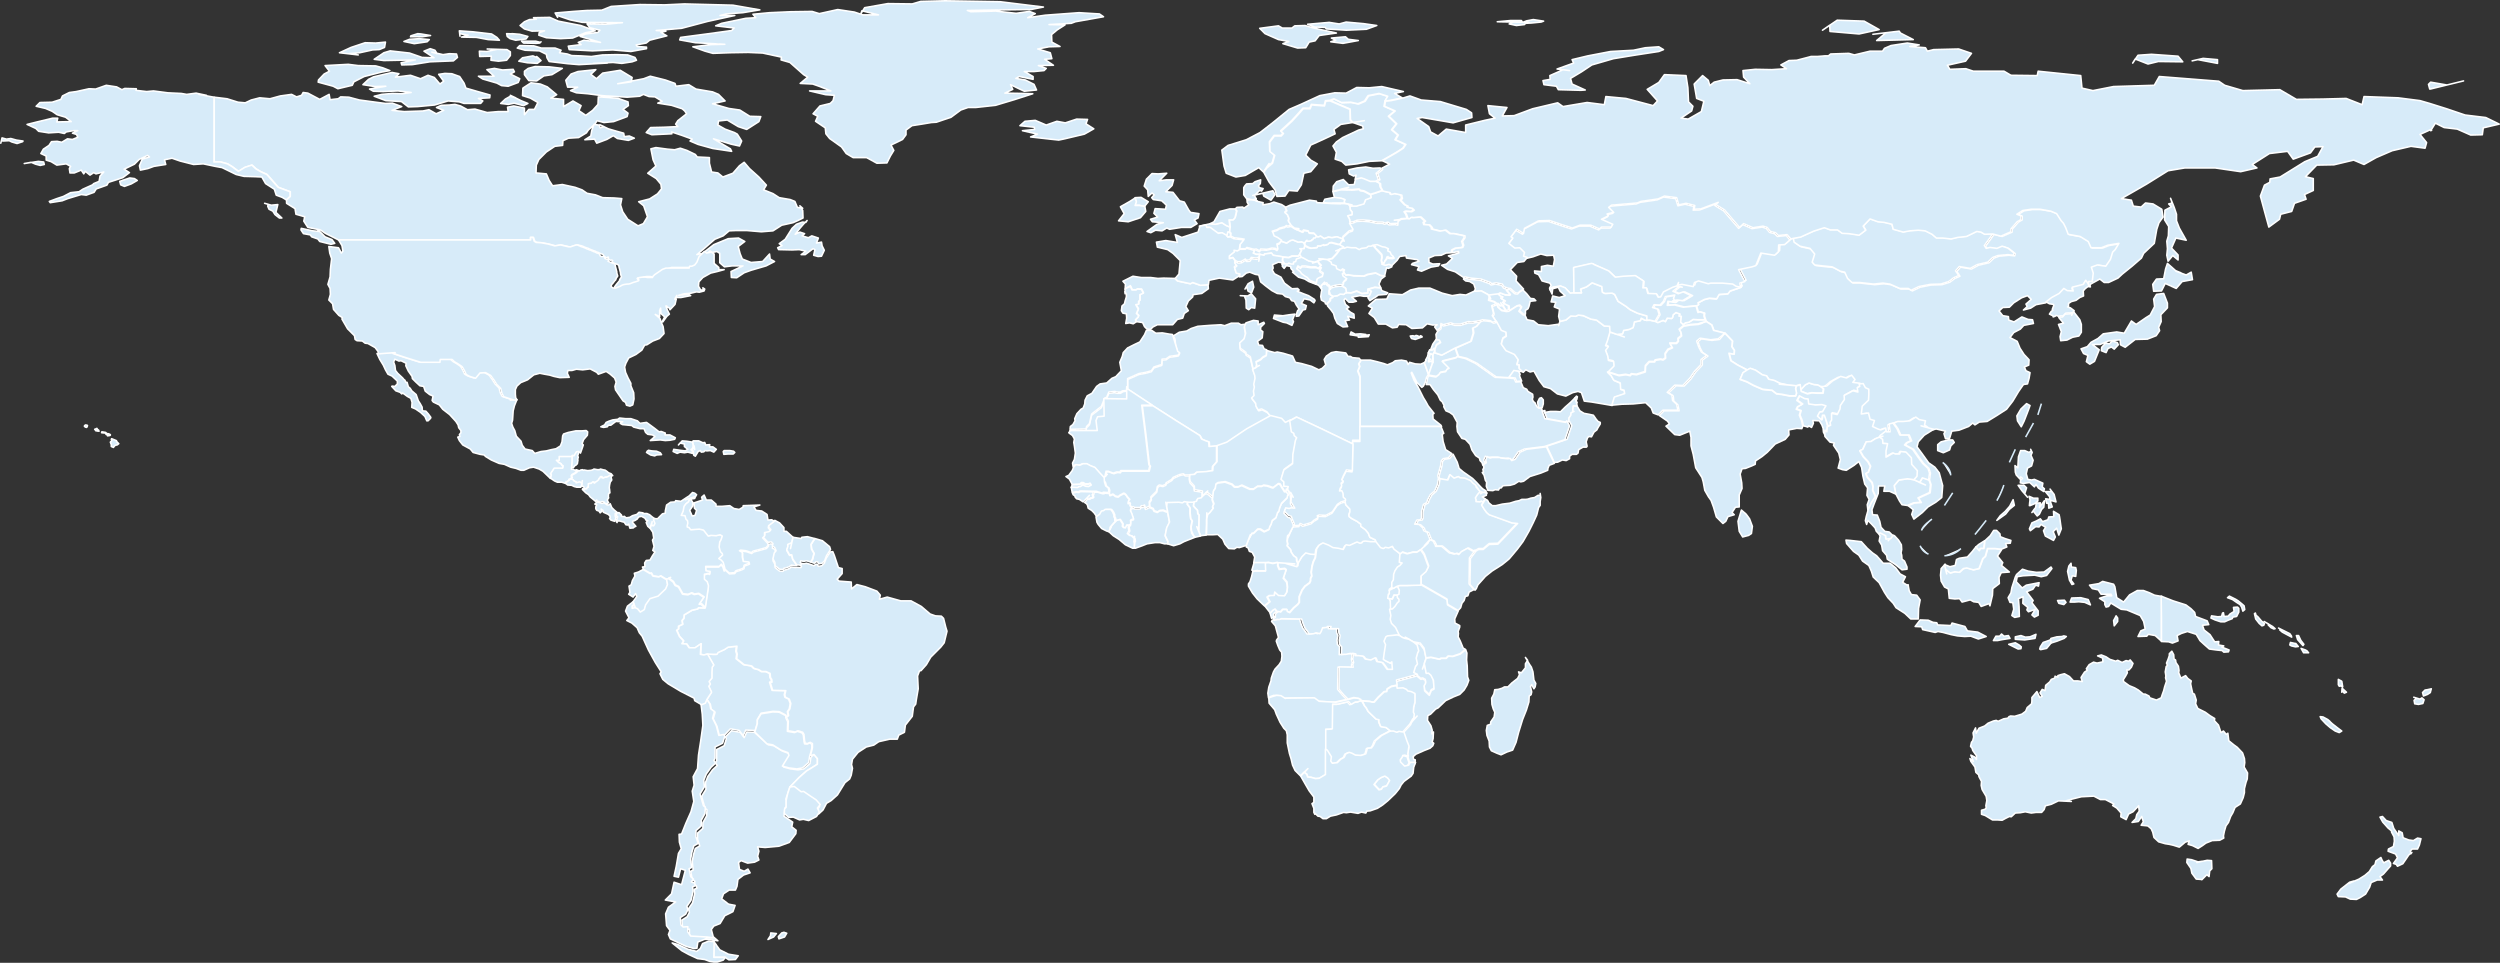 <svg id="svg" xmlns="http://www.w3.org/2000/svg" viewBox="0 0 798.7 307.6">
	<rect x="0" y="0" width="798.7" height="307.6" fill="#333333" stroke="none"/>
	<defs>
		<style>.cls-1 {
	fill: #d7ebf9;
	stroke: #fff;
	stroke-linejoin: round;
}

.cls-1,
.cls-2 {
	stroke-width: 0.5px;
}

.cls-2 {
	fill: #fff;
	stroke: #d7ebf9;
	stroke-miterlimit: 10;
}</style>
	</defs>
	<path class="cls-1" d="M494.7,278l.4-.1v.6l1.8-.3h1.8l1.4.1,1.5-1.5,1.7-1.5,1.4-1.4.4.7.3,1.8h-1.2L504,278l.4.3-.9.4-.1.8-.6.9v.8l-.4.5-6.6-1.2-.8-2.2.1.5Z" transform="translate(-1.55 -146.75)"/>
	<path class="cls-1" d="M515.9,252.8l2.3.8,1.7-.2.4-1.1,1.7-.3,1.3-.6.4-1.8,1.9-.4.3-.8,1.1.6.7.1h1.2l1.7.4.6.3,1.7-.7.7.4.6-1.1,1.4.1.3-.3.2-.9.9-.7,1.3.5-.3.6.7.1-.2,1.9.8.7.7-.5,1.1-.2,1.4-.9,1.5.1h2.3l.3.6-1.3.3-1.2.4-2.5.2-2.3.4-1.3,1.1.5.8.2,1.2-1.1.9.1.8-.6.7H535l.8,1.4-1.4.6-.9,1.3.1,1.4-.8.6-.8-.2-1.7.3-.2.5h-1.7l-1.2,1.3-.1,1.9-2.8.9-1.6-.2-.4.5-1.4-.3-2.2.3-3.7-1.2,2-2-.1-1.4-1.7-.4-.2-1.4-.7-1.8.9-1.2-.9-.3.6-1.6-.8,2.8Z" transform="translate(-1.55 -146.75)"/>
	<path class="cls-1" d="M426.3,239.2l-.2.7.3.9.8.5v.5l-.7.3-.1.7-1.1,1.1-.3-.1-.1-.5-1.2-.7-.2-1.1.2-1.5.2-.7-.3-.3-.2-.7,1.1-1.1.1.4.6-.2.4.6.5.2-.1-.8Z" transform="translate(-1.55 -146.75)"/>
	<path class="cls-1" d="M477.1,240.9l3-.4.5.6.8.3-.4.6,1.2.7-.6.7.9.5.9.4.1,1.5-.8.1-.8-1.3v-.4l-1.1.1-.6-.6h-.4l-.8-.6-1.7-.5.2-1.1.3.7Z" transform="translate(-1.55 -146.75)"/>
	<path class="cls-1" d="M407.8,344.3l-.5-1.7.8-.9.7-.4.7.8-.7.4-.4.5v.9l.6-.3Zm-1,25.4-.2-1.5.3-1.9.7-2,.1-.9.7-2,.5-.9,1.3-1.4.7-1.1.2-1.6-.1-1.3-.6-.7-.6-1.4-.5-1.4.1-.4.6-.8-.6-2.2-.4-1.5-1.2-1.4.2-.4.9-.3.6.1.7-.3,6.5.1.5,1.6.6,1.4.5.6.8,1.2,1.5-.1.7-.3,1.2.3.4-.6.5-1.3,1.4-.1.1-.3h1.2l-.2.7h2.6l.1,1.4.4.8-.3,1.4.1,1.4.7.8-.1,2.5.5-.1h.9l1.4-.3,1.1.1.2.7-.2,1.1.3,1.1-.3.7.2.8-4.5-.1-.1,7.1,1.5,1.8,1.4,1.4-4,.9-5.4-.3-1.5-1.1-9,.1-.3.1-1.4-.9-1.4-.1-1.4.4,1.1-.4Z" transform="translate(-1.55 -146.75)"/>
	<path class="cls-1" d="M261.6,387.8l1.1,1.3v1.8l-1.9,1.2-1.5.9-2.4,2.1-3,3.1-.6,1.8-.5,2.2v2.2l-.5.5-.1,1.4-.2,1.2,2.8,1.9-.3,1.5,1.4,1.1-.1,1.1-2.1,2.8-3.3,1.2-4.4.4-2.4-.2.4,1.4-.4,1.6.4,1.2-1.4.7-2.2.3-2.1-.8-.8.6.3,2.2,1.5.6,1.2-.7.7,1.2-2.1.7-1.8,1.4-.3,2.2-.5,1.2h-2l-1.8,1.2-.6,1.6,2.2,1.7,2.1.4-.7,2-2.6,1.3-1.5,2.5-2,.8-.8,1.1.6,2.3,1.5,1.3-.8-.1-2.1-.3-5.3-.3-.9-1.3v-1.7l-1.5.1-.7-.7-.2-2.3,1.7-1.1.7-1.4-.3-1.1,1.3-1.9.7-3-.2-1.3.9-.4-.2-.8-1.1-.4.7-.9-.9-.8-.5-2.5.8-.4-.3-2.7.4-2.2.6-2,1.4-.8-.7-2.1v-2l1.7-1.5v-1.8l1.2-2.2.1-2-.6-.4-1.1-3.8,1.4-2.3-.2-2.1.8-2,1.5-2.1,1.5-1.4-.6-.8.4-.7v-3.6l2.4-1.2.7-2.2-.3-.6,1.9-2,2.8.5,1.3,1.7.8-1.8,2.5.1.4.4,4,3.6,1.8.3,2.7,1.7,2.2.8.3.9-2.1,3.4,2.2.6,2.4.3,1.8-.3,2-1.7.3-2Zm-30.1,62.4,2.8,1.4,3.1.5-.9,1.2-2.1.1-1.2-.8h-3.6l.1-4.9.7.9-1.2-1.6Z" transform="translate(-1.55 -146.75)"/>
	<path class="cls-1" d="M418.4,225.3l-.2.9h-1.3l.5.5-.7,1.4-.4.4h-2l-1.1.5-1.9-.2-3.1-.5-.5-.7-2.2.3-.2.4L404,228h-1.2l-.9-.4.3-.5-.1-.4.7-.1,1.1.6.3-.6,2,.1,1.6-.4,1.1.1.6.4.2-.3-.3-1.5.8-.3.7-.9,1.7.6,1.2-.8.8-.2,1.7.7,1.1-.1.9.4-.1.2-.2-.7Z" transform="translate(-1.55 -146.75)"/>
	<path class="cls-1" d="M706.7,421.6l1.4.1.1,2.6-.7.7-.2,1.8-.7-.6-1.6,1.6-.4-.1-1.4-.1-1.4-1.9-.3-1.5-1.3-1.9.1-1.1,1.4.2,2.1.7,1.3-.2-1.7.4Zm-47.5-19-2.3,1.1-1.9.5-.4,1.2-.8.9H652l-1.5.2-1.9-.4-1.6.3-1.6.1-1.3,1.2-.6-.1-1.2.6-1.1.6-1.6-.1h-1.5l-2.3-1.4-1.2-.4v-1.3l1.1-.3.4-.4-.1-.8.3-1.6-.2-1.3-1.3-2.2-.3-1.3.1-1.3-.8-1.5-.1-.6-.9-.8-.3-1.7-1.3-1.8-.3-.9,1.1.9-.8-2,1.2.6.6.8v-1.2l-1.2-1.7-.2-.7-.5-.6.3-1.3.4-.5.3-1.2-.2-1.3.8-1.6.2,1.7.9-1.6,1.8-.7,1.1-.9,1.7-.7.9-.2.6.3,1.8-.8,1.3-.2.4-.5.5-.2,1.3.1,2.3-.7,1.2-.9.5-1.2,1.4-1.2.1-.8v-1.2l1.6-1.9.9,1.9.8-.4-.7-1.1.7-1.1.9.4.2-1.7,1.3-1.1.5-.8,1.1-.4.1-.6.9.3v-.5l.9-.3,1.2-.3,1.6.9,1.3,1.4h1.4l1.4.2-.4-1.3,1.1-1.7.9-.6-.3-.5.9-1.3,1.4-.8,1.1.3,1.9-.4-.1-1.2-1.6-.7,1.2-.3,1.5.6,1.2.8,1.9.6.6-.3,1.4.7,1.3-.6.8.2.5-.4.9,1.1-.5,1.2-.8.9H681l.2.9-.6,1.1-.7,1.1.1.6,1.8,1.3,1.7.7,1.2.7,1.6,1.3h.6l1.2.6.3.6,2.1.7,1.5-.7.4-1.2.4-1.1.3-1.2.6-1.8-.3-1.1.1-.6-.2-1.3.3-1.7.4-.4-.3-.7.5-1.2.4-1.2v-.6l.8-.8.6,1.1.1,1.4.5.3.1.8.8,1.2.2,1.3-.1.8.7,1.7,1.5-.8.7.9,1.1.8-.2.9.4,1.9.3,1.2.5.2.6,1.9-.2,1.2.7,1.5,2.4,1.2,1.5,1.1,1.5.9-.1.7,1.3,1.4.8,2.4.8-.5.9,1.1.5-.4.3,2.4,1.6,1.3,1.1.8,1.7,1.8.6,1.8.1,1.3-.2,1.4,1.1,1.9-.1,1.9-.4,1.1-.5,2V400l-.4,1.6-.9,2-1.7,1.1-.7,1.7-.7,1.2-.7,1.9-.8,1.1-.5,1.7-.3,1.5.1.7-1.3.7-2.4.1-2,.8-1.1.8-1.4.9-1.8-.9-1.4-.4.4-1.1-1.3.4-1.9,1.6-1.9-.6-1.3-.3-1.3-.2-2.1-.6-1.5-1.4-.4-1.7-.5-1.1-1.1-.9-2.1-.2.7-1.1-.5-1.7-1.1,1.6-2,.3,1.2-1.2.3-1.3.8-1.1-.2-1.7-1.8,1.9-1.4.7-.8,1.8-1.7-.9.1-1.2-1.4-1.6-1.3-.8.4-.5-2.7-1.4h-1.6l-2.1-1.1-4,.2-2.8.7-2.5.7,2.1.1Z" transform="translate(-1.55 -146.75)"/>
	<path class="cls-1" d="M483.4,239.2h.5l1.6,1.4.9.1.4-.5,1.3-.8,1.2,1.2,1.2,1.5,1.1.1.6.6-1.8.2-.4,1.7-.3.7-.8.5v1.2l-.5.1L487,246l.7-1.2-.6-.6-.8.2-2.5,1.6-.1-1.5-.9-.4-.9-.5.6-.7-1.2-.7.4-.6-.8-.3-.5-.6h.1l.5-.3,1.6.6,1.3.1.2-.2-1.1-1.3-.6.2Zm-.7,6.9-1.5-.3-1.2-1.1-.3-.8h.4l.6.6,1.1-.1v.4l-.8-1.3Z" transform="translate(-1.55 -146.75)"/>
	<path class="cls-1" d="M422.8,232.6h.8l-.5.9,1.1.8-.3,1.1-.9.3-.7.4-.3,1.3-2-.8-.8-.9-.7-.4-1.1-.8-.5-.7-1.1-.9.4-.9.8.5.5-.5h.9l1.9.3h1.6l-.9-.5Z" transform="translate(-1.55 -146.75)"/>
	<path class="cls-1" d="M585.4,282.9l-.1,1.6-.7-.3.1,1.8-.6-1.2-.1-1.2-.4-1.1-.8-1.3-2.1-.1.2.9-.6,1.3-.9-.5-.3.4-.6-.2-.8-.2-.4-1.8-.7-1.7.4-1.4-1.4-.5.4-.8,1.5-.8-1.7-1.2.8-1.5,1.7.9,1.1.1.2,1.6,2.1.3,2.1-.1,1.3.4-1.1,1.9-.9.1-.7,1.3,1.3,1.2.3-1.5h.6Z" transform="translate(-1.55 -146.75)"/>
	<path class="cls-1" d="M388.3,218.2l1.6.2,2.1-.5,1.4.9,1.2.5-.2,1.6h-.5l-.3,1.3-1.9-1.1-1.2.2-1.5-1.1-1.1-.8h-1.1l-.3-.8-1.8.4Z" transform="translate(-1.55 -146.75)"/>
	<path class="cls-1" d="M374.7,310.3l-1.5-.6-1.1.1-.7.5-1.1-.4-.3-.7-1.1-.5-.1-1.3.6-.9-.1-.7,1.8-1.8.3-1.5.6-.5,1.1.2.9-.4.2-.5,1.8-1.1.4-.6,2-.9,1.3-.3.5.4h1.4l-.1,1.1.2,1.1,1.3,1.4.1,1.2,2.5.4v1.6l-.5.6-1.1.2-.4.9-.8.2H381l-1.1-.2-.6.4-1.1-.2-3.8.1-.1,1.3-.3-1.7Z" transform="translate(-1.55 -146.75)"/>
	<path class="cls-1" d="M431,233.9l.6.8.8-.1,1.7.3,3.3.1,1.1-.5,2.6-.5,1.6.8,1.3.2-1.2.9-.7,1.6.6,1.2-1.9-.2-2.2.6v1.2l-2,.2-1.6-.8-1.8.6-1.6-.1-.2-1.4-1.1-.7.3-.3-.2-.3.4-.6.8-.7-1.2-.9-.2-.7-.6.5Z" transform="translate(-1.55 -146.75)"/>
	<path class="cls-1" d="M445.6,341.5l-.1-2.7-.5-.9,1.4.2.6-1.3,1.2.1.1.8.5.5v.7l-.5.4-.8,1.2-.8.8.9-.1Z" transform="translate(-1.55 -146.75)"/>
	<path class="cls-1" d="M386.9,317.7l-1.8.2-.6-1.5.1-5.2-.4-.4-.1-1.1-.7-.7-.6-.7.2-1.2.8-.2.4-.9,1.1-.2.5-.6.7-.6.7-.1,1.7,1.4-.1.6.5,1.4-.4.8.2.6-1.1,1.4-.7.6-.3,1.4v1.5l.1-3.6Z" transform="translate(-1.55 -146.75)"/>
	<path class="cls-1" d="M632.8,321.5l.9-.8,1.9-1.2-.1,1.1-.2,1.4h-1.1l-.4.7Z" transform="translate(-1.55 -146.75)"/>
	<path class="cls-1" d="M242.3,380.1l-2.5-.1-.8,1.8-1.3-1.7-2.8-.5-1.9,2-1.6.3-.8-3.1-1.2-2.4.6-2.1-1.2-.9-.3-1.6-1.1-1.6,1.4-2.3-.9-1.9.5-.7-.4-.8.9-1.1v-1.9l.1-1.6.5-.7-2-3.5,1.7.1h1.2l.4-.6,2-.9,1.2-.8,2.8-.3-.2,1.6.3.9-.2,1.5,2.4,1.9,2.4.4.8.8,1.5.4.9.6h1.4l1.3.6.1,1.3.4.6.1.9h-.6l.8,2.6,4.2.1-.3,1.3.2.8,1.2.6.5,1.4-.3,1.7-.6.9.2,1.3-.7.5v-.7l-2.1-1.1-2-.1-3.8.6-1.2,2v1.2l-.8,2.6.4.4Z" transform="translate(-1.55 -146.75)"/>
	<path class="cls-1" d="M253.9,398.2l3-3.1,2.4-2.1,1.5-.9,1.9-1.2v-1.8l-1.1-1.3-1.2.4.4-1.3.3-1.3v-1.3l-.7-.4-.8.4-.8-.1-.2-.8-.2-2-.4-.7-1.5-.5-.9.4-2.3-.4.1-3.1-.6-1.2.7-.5-.2-1.3.6-.9.3-1.7-.5-1.4-1.2-.6-.2-.8.3-1.3-4.2-.1-.8-2.6h.6l-.1-.9-.4-.6-.1-1.3-1.3-.6h-1.4l-.9-.6-1.5-.4-.8-.8-2.4-.4-2.4-1.9.2-1.5-.3-.9.2-1.6-2.8.3-1.2.8-2,.9-.4.6h-1.2l-1.7-.1-1.2.3-1.1-.2.2-3.4-1.9,1.3h-1.9l-.8-1.2-1.5-.1.5-.9-1.3-1.4-.9-2,.6-.4v-.9l1.3-.6-.2-1.2.6-.7.1-1.1,2.5-1.5,1.8-.4.3-.4,2,.1.9-6,.1-.9-.4-1.3-.9-.8v-1.6l1.3-.3.4.2.1-.8-1.3-.2-.1-1.4h4.3l.7-.7.6.7.4,1.3.4-.3,1.3,1.2,1.7-.1.4-.6,1.6-.5.9-.4.2-.9,1.6-.6-.1-.4-1.8-.2-.3-1.4v-1.5l-.9-.5.4-.2,1.7.2,1.7.6.6-.5,1.6-.4,2.5-.7.7-.8-.2-.6,1.1-.1.5.5-.2.9.7.3.5,1.1-.6.7-.4,1.9.6,1.1.1,1.1,1.4,1.1,1.1.1.3-.4.6-.1,1.1-.4.7-.5,1.2.2.5-.1,1.3.1.2-.4-.4-.4.2-.6.9.2.9-.2,1.3.4,1.1.4.6-.5.5.1.3.6,1.1-.2.8-.8.6-1.6,1.3-2,.8-.1.5,1.2,1.3,3.9,1.2.3V330l-1.6,1.8.6.6,3.9.3.1,2.2,1.7-1.4,2.7.7,3.7,1.4,1.1,1.3-.3,1.3,2.5-.7,4.3,1.2h3.3l3.3,1.8,2.8,2.4,1.7.6,1.9.1.7.7.7,2.8.4,1.3-.9,3.7-1.1,1.4-3.2,3.2-1.4,2.4-1.7,1.9-.5.1-.6,1.6.2,4.1-.6,3.5-.2,1.4-.7.9-.4,3-2.2,2.8-.3,2.3-1.8.9-.5,1.3h-2.4l-3.5.8-1.6,1.1-2.4.6-2.6,1.7-1.8,2.2-.3,1.7.3,1.2-.4,2.2-.5,1.2-1.5,1.2-2.4,3.9-2,1.8-1.5.9-1.1,2.1-1.4,1.3-.6-1.3.9-1.1-1.3-1.5-1.8-1.2-2.2-1.5-.8.1-2.2-1.7Z" transform="translate(-1.55 -146.75)"/>
	<path class="cls-1" d="M583.2,270.2l.9.7-.2,1.4h-1.8l-1.8-.1-1.4.3-2-.8-.1-.4,1.5-1.6,1.2-.6,1.6.5,1.2.1-.9-.5Z" transform="translate(-1.55 -146.75)"/>
	<path class="cls-1" d="M437.5,372.3l.4.4.7,1.3,2.5,2.4.9.2v.8l.6,1.4,1.7.3,1.4,1.1-3.1,1.6-2,1.7L440,385l-.6.8-1.3.1-.3,1.1-.2.7-1.5.5-1.8-.1-1.1-.6-.9-.3-1.1.5-.5,1.1-1.1.6-1.1,1.1-1.6.2-.5-.7.2-1.4-1.3-2.1-.6-.3v-6.4l2.1-.1.1-7.9h1.7l3.4-.8.8.9,1.4-.8h.7l1.2-.5.4.2-.8-1.7Z" transform="translate(-1.55 -146.75)"/>
	<path class="cls-1" d="M432.8,212.5h2.1l2.4-.7.5-1.3,1.8-.7-.2-.9,1.4-.4,2.3-.8,2.3.5.3.6,1.2-.3,2.2.5.2,1.1-.5.5,1.4,1.5.9.4-.1.4,1.5.3.6.6-.8.5-1.8-.1-.4.2.5.7.5,1.4-1.9.1-.7.5-.1,1.2-.8-.2-2,.1-.6-.5-1,.3-.7-.3h-1.8l-2.4-.5-2.2-.2-1.8.1-1.2.5-1.1.1-.1-.9-.6-1.1,1.4-.4v-.8l-.6-.8.1,1.1Z" transform="translate(-1.55 -146.75)"/>
	<path class="cls-1" d="M184.3,292.2v-.3l.2-.1.4.2.8-1.3.4-.1v.3l.4.1-.1.5-.3.9.2.4-.2.7.1.2-.2,1.2-.5.5-.3.1-.5.7h-.6l.2-2.5v-1.5Z" transform="translate(-1.55 -146.75)"/>
	<path class="cls-1" d="M174.4,166.1l-1.2.9-3.2-.2-2.7-.5,1.2-1.1,3.3-.6,1.9.8-.7-.6Zm-.4-5.6-1.1.1-4.1-.1-.6-.6h4.5l1.5.4.2-.2Zm-6.4-2.8,2.6.7-.6.8-3.3.4-1.8-.5-.9-.7-.2-.9,3,.1-1.3-.1Zm18.9,9.7-3.6-.3-5.9-.7-.7-1.2-.2-1.1-2.2-1.1-4.6-.2-2.5-.7.8-.8,4.5.1,2.4.7h4.4l1.9.7-.5.8,2.5.4,1.4.5,3,.1,3.3.2,3.5-.5,4.5-.1,3.6.1,2.3.8.5.9-1.4.5-3.3.5-2.8-.3-6.3.3,4.5-.1Zm-51-8.3,3.2.3-.7.7-4.1.6-3.3-.7,1.8-.7Zm.6-1.5,3,.5-2.7.4h-3.7l.1-.3,2.2-.7ZM168,178.9l2.2.9-1.4.7-3-.8-1.8.4-2.5-.3,1.5-1.4,1.6-.9,1.7.5-1.7-.8Zm90.3,39.4-1.2,1.4-1.5,1.9,1.5-.7,1.5.5-.8.7,2,.6,1.1-.6,2.1.7-.6,1.6,1.6-.3.2,1.2.7,1.4-.9,1.9-1.1.1-1.4-.4.4-1.8-.6-.3-2.5,1.9h-1.3L259,227l-2.1-.5-2.3.1-4.3-.1-.3-.6,1.4-.7-.9-.6,1.9-1.4,2.2-3.5,1.4-1.3,1.9-.7,1.1.1.4-.6Zm-62.4-30.4,2.4.7,2.5.7.2,1.1,1.6-.2,1.6.7-1.9.7-3.5-.6-1.3-.9-2.1,1.2-3.2,1.2-.7-1.3-3.1.2,1.9-1.2.3-1.7.7-2,1.6.2.4.9,1.2-.4-1.3-.6Zm-17-37,5.8-.5,4.3-.3,4.8-.1,3-1.2,9.2-.6,7.9.1,6.3-.3,15.5.4,8.6,1.5-5.4.9-5.3.4-2,.5h4.7l-8.7,1.9-8.3,2.2-8.1.7,3.1.2-1.6.4,1.9,1.1-5.5,1.4-1.1.9-3.2.6.3.5,3,.2v.5l-5,.9-5.8-.5-6.5.3-7.4-.4-.3-1.1,4.1-.5-.9-.7,1.8-.7,5.3.7-6.5-1.9,1.8-.8,3.9-.5.6-.7-3.2-.8-.9-1.2,6,.1,5.3-.5-12.8-.1-3.9-.8-4.4-1.5.4.7Zm28.3,21,2.1-.8,4.8,1.2,3.1,1.1.3.9,4.1-.5,2.3,1.4,5.3.9,1.9.8,2.1,2.1-4,.9,5.2,1.5,3.5.5,3.2,2,3.5.1-.6,1.6-3.9,2.5-2.7-.9-3.5-2.1-2.8.3-.2,1.3,2.3,1.3,3,1.1.9.5,1.4,2.2-.7,1.6-2.7-.6-5.6-1.7,3.2,1.9,2.2,1.3.4.8-6-.9-4.7-1.3-2.6-1.1.7-.6-3.3-1.2-3.3-1.1.1.6-6.4.3-1.8-.7,1.4-1.6,4.2-.1,4.5-.2-.7-.8.7-1.1,2.8-2.2-.6-.9-.8-.7-3.4-1.1-4.4-.7,1.4-.6-2.3-1.4-1.9-.1-1.8-.7-1.2.6-4,.3-8-.5-4.6-.6-3.6-.3-1.9-.7,2.3-1.1h-3.2l-.6-2.2,1.7-2,2.2-.8,5.7-.6-1.6,1.5,1.8,1.4,2-1.8,5.6-.9,3.8,2.3-.3,1.4-4.3.6ZM172.5,168l4.5.1,4.2.5-3.3,2-2.6.4-2.3,1.6-2.5-.1-1.4-1.9v-1.1l1.2-.9Zm-3.4-14.3,1.6-.7,2.2-.1-.9-.5,5.2-.1,2.7,1.2,7.2,1.4,4.6,1.7-3.1.6-4.1,1.7-3.9.2-4.5-.3-2.4-.8.1-.8,1.7-.6-4,.1-2.4-.7-1.4-1.1Zm-9.7,17.4-2.3-2.1,2.4-.4,2.6.5,3.4-.2.4.8-1.3.7,3,1.5-.5,1.2-3.2,1.2-2.1-.2-1.5-.8-4.5-1.3-1.4-.9Zm-13.5-.8,2.5.9,1.4,2.1.6,1.6,3.8,1.1,3.9,1.1-.1.9-3.6.2,1.4.8-.7.8h-5.3l-1.5-.5-3.6-.3-4.3,1.3-5.4.5-3,.1-2.2-1.7-5-.3-3.7-1.4,2.4-.6,3.4-.3,3.2.1,2.8-.4-4.2-.5-4.7.2-3.2-.1-1.2-.7,5.2-.9-3.5.1-3.8-.6,1.8-1.7,1.6-.8,5.9-1.4,2.2.4-1.1,1.1,4.8-.6,3.2,1.1,2.4-1.1,2,.7,1.8,2.1,1.2-.9-1.6-2.2,2-.3Zm-2.8-6.1,2-.3,2.3.1.3,1.1-1.3,1.1-7.5.3-5.6.9-3.4.1-.2-.7,4.5-.9-10,.2-3.1-.4,3.1-2.1,2-.6,6.2.7,4,1.4,3.8.1-3.2-2.1,2-.8,1.5.5.7,1.1-1.7-.5Zm-33.1-.6,3.7-1.7,4.5-1.5,3.4.1,3.1-.3-.3,1.7-1.7.7-2.1.1-4.1.9-3.5.3,3,.4Zm2.8,3.7,3.2.4,5.6.1,2.2.6,2.3.9-2.7.5-5.5,1.4-3.3,1.7-.5,1.1-4.6,1.1-1.5-.8-4.8-1.3.1-.7,1.8-1.9,1.7-.9-1.4-1.8Zm-24.6,45,2.1-.2-.6,2.5,1.9,1.8h-.8l-1.4-1.1-.7-1.1-1.2-.6-.4-.9.1-.7-1.1-.3Zm75.3-49.7,1.1.7v1.2l-1.2,1.5-2.6.3-2.4-.3.1-1.3-3.7.1-.1-1.7,2.4.1,3.3-.7-3.2-.1Zm-15.2-6,4.3.3,6,.7,1.7,1.1.8.9-3.6-.2-3.7-.7-4.8-.1,2.1-.6-2.7-.5.1.8Zm-44,64.7,1.1,1.1,2.2.9.9,1.2-1.2.3-3.6-.9-.6-.8-2-.7-.4-.6-2.2-.4-.8-1.2.1-.5,2.3.5,1.4.3,2.1.2-.7-.7ZM258,214l.1,2.4-1.6.8-1.6.7-3.6.8-2.8,1.8-3.7.3-4.7-.4h-3.3l-2.3.1-1.9,1.6-2.7,1.1-3.2,2.8-2.5,2.1,1.8-.4,3.6-2.8,4.6-1.9,3.3-.2,2,1.1-2.1,1.6.6,2.3.7,1.7,2.8,1.1,3.7-.3,2.2-2.4.2,1.6,1.4.8-2.7,1.4-4.8,1.4-2.2.8-2.4,1.6-1.7-.1-.1-1.9,3.8-1.8h-3.5l-2.4.3-1.5-1.3v-3l-.9-.6-1.5.3-.7-.5-1.7,1.6-.7,1.8-.7.9-.9.4h-.7l-.2.6h-7.4l-1.1.4-2.2,1.5-.3.2-.2.2-.3.3-.2.4h-1.9l-.6-.1h-1.2l-.6.1h-.2l-.4.2-.3.1.2.3v.1l.3.6v.3l-.2.1-.3.1-.6.2-.7.2-.5.2-.5.2-.5.1H203l-.7.1-.5.1-.5.2-.5.3-.5.2-.5.2-.5.2h-.5l-.4-.1-.3-.2-.2-.2v-.3l.5-.7,1.1-1.3v-.2l.2-.4.3-.4.1-.2-.2-.6-.1-.4v-.3l-.1-.4-.1-.4-.1-.4-.1-.3-.1-.4v-.2l-.1-.3-.4-.3-.4-.1-.5-.2-.5-.2-.4-.2.3-.4V230h-.1l-.2-.2h-.1l-.2.1-.3-.1-.2-.1h-.1l-.1-.2h-.1v-.6h-.2l-.2.2h-.6l.1-.2h-.2l-.3-.2-.1-.3-.1-.3-.4-.2-.4-.1-.4-.2-.4-.2-.4-.1-.4-.2-.4-.2-.4-.1-.2-.1-.3-.1-.5-.2-.6-.3-.6-.2-.6-.2-.3-.2h-.2l-.3-.2L186,225l-.5.1-.6.2-.3.1-.3.1-.2.1h-.7l-2.6-.6-1.8.3-2.2-.6-2.2-.4-1.6-.1-.6-.4-.4-1.2h-1v.8H109.7l-4.2-2.1-1.6-1.1-4-.8-1.3-2,.3-1.4-2.8-.8-.3-1.8-2.7-1.7v-1.1l1.2-1.1V208l-3.8-1.4-2.2-2.5-1.4-1.6-2-.9-1.5-.9-1.3-1.2-2.2.7-2.1,1.3-2-1.5-1.5-.9-2.2-.6H70V177.8l4.1.5,3.5,1.1,2.3.2,1.9-.9,2.7-.7,3.3.3,3.3-.9,3.6-.5,1.6.8,1.6-.5.5-.9,1.5.2,3.8,2,3-1.6.3,1.7,2.6-.3.8-.6,2.6.1,3.4.9,5.2.7,3.1.4,2.2-.1,3,1.1-3.1,1.2,3.9.4,6-.2,1.9-.4,2.3,1.3,2.4-1.1-2.3-.9,1.5-.7,2.6-.1,1.8-.2,1.8.5,2.2,1.2,2.4-.2,3.9,1.1,3.5-.3h3.2l-.2-1.4,2-.4,3.4.7v2.1l1.4-1.7h1.8l1.1-2.2-2.4-1.4-2.5-.8.1-2.4,2.6-1.7,3,.4,2.2.9,3,2.5-1.9,1.1,4.1.4v2.3l3-1.8,2.6,1.5-.7,1.6,2.2,1.5,2.2-1.6,1.7-1.9.1-2.4,3.2.2,3.2.3,3.1,1.1.1,1.2-1.7,1.2,1.6,1.2-.3,1.1-4.3,1.6-3.1.3-2.2-.6-.7,1.1-2.1,1.9-.6.9-2.5,1.5-3.2.2-1.8.8-.1,1.5-2.5.3-2.7,1.8-2.4,2.4-.8,1.8-.1,2.5,3.3.3.9,2.1,1.1,1.7,3.1-.4,4.1.9,2.2.8,1.6,1.1,2.7.5,2.3.9,3.7.1,2.4.2-.4,2,.7,2.2,1.6,2.4,3.3,2.1,1.7-.7,1.3-2.2-1.2-3.5-1.6-1.3,3.5-.9,2.5-1.6,1.3-1.6-.2-1.5-1.5-1.8-2.7-1.7,2.6-2.3-.9-2-.7-3.5,1.6-.4,3.7.5,2.3.2,1.8-.5,2.1.7,2.7,1.3.6.8,3.9.2v1.8l.7,2.8,2,.3,1.6,1.3,3.2-1.2,2.1-2.4,1.5-1.1,1.7,2,3,2.7,2.4,2.6-.9,1.5,3,1.2,2,1.3,3.5.6,1.5.6.8,1.9,1.7.3-.9-.8Z" transform="translate(-1.55 -146.75)"/>
	<path class="cls-1" d="M409.6,342.1l-.7-.8-.7.4-.8.9-1.8-2.3,1.7-1.3-.8-1.5.7-.5,1.5-.2.2-1.1,1.2,1.1,1.9.1.7-1.1.2-1.5-.2-1.7-1.1-1.3.9-2.6-.5-.4-1.7.2-.5-1.2.1-.9,2.8.1,1.7.5,1.8.5.2-1.2,1.2-2,1.3-1.3,1.5.4,1.5.1-.2,1.4-.6,1.2-.4,1.4-.3,2,.2,1.2-.4.8v.7l-.3.7-1.5,1.1-.9,1.2-.9,2.1v1.8l-.5.7-1.3,1.1-1.3,1.5-.8-.4-.1-.6h-1.3l-.7.8.6.2Z" transform="translate(-1.55 -146.75)"/>
	<path class="cls-1" d="M414.6,315.1l1.9-.1.3-.6.4.1.5.4,2.7-.8.9-.8,1.2-.7-.2-.7.6-.2,2.1.1,2.1-1.1,1.6-2.4,1.2-.8,1.4-.4.2.9,1.3,1.4v.9l-.3.9.1.6.8.6,1.7.9,1.2.9v.7l1.5,1.1.9,1.1.5,1.3,1.7.8.3.7-.7.2h-1.4l-1.7-.2-.7.1-.4.5-.6.1-.9-.4-2.4,1.1-1.1-.2-.2.2-.7,1.3-1.6-.4-1.7-.2-1.4-.8-1.8-.7-1.2.7-.8,1.2-.2,1.5-1.5-.1-1.5-.4-1.3,1.3-1.2,2-.3-.6-.1-1.1-.9-.6-.8-1.2-.2-.8-1.1-1.2.2-.6-.2-.9.2-1.7.5-.4-1.1,2.2Z" transform="translate(-1.55 -146.75)"/>
	<path class="cls-1" d="M449,323.8l-.2,2.6.9.2-.7.8-.8.5-.8,1.2-.4,1.1-.1,1.8-.5.8v1.7l-.7.5v1.4l-.3.1-.2,1.3.5.9.1,2.7.4,2-.2,1.2.4,1.3,1.3,1.3,1.3,2.7-.8-.2-3.1.3-.5.3-.6,1.4.5,1.1-.4,2.5-.3,2.2.6.4,1.6.8.5-.4.2,2.4H445l-.9-1.3-.7-.9-1.7-.3-.5-1.2-1.4.7-1.8-.3-.7-.9-1.4-.2h-1.1l-.1-.6-.7-.1-1.1-.1-1.4.3h-.9l-.5.1.1-2.5-.7-.8-.1-1.4.3-1.4-.4-.8-.1-1.4h-2.6l.2-.7h-1.2l-.1.3-1.4.1-.5,1.3-.4.6-1.2-.3-.7.3-1.5.1-.8-1.2-.5-.6-.6-1.4-.5-1.6-6.5-.1-.7.3-.6-.1-.9.3-.3-.6.6-.3v-1l.4-.5.7-.4.6.2.7-.8h1.3l.1.6.8.4,1.3-1.5,1.3-1.1.5-.7v-1.8l.9-2.1.9-1.2L420,333l.3-.7v-.7l.4-.8-.2-1.2.3-2,.4-1.4.6-1.2.2-1.4.2-1.5.8-1.2,1.2-.7,1.8.7,1.4.8,1.7.2,1.6.4.7-1.3.2-.2,1.1.2,2.4-1.1.9.4.6-.1.4-.5.7-.1,1.7.2h1.4l.7-.2,1.4,1.8.9.3.6-.4,1.1.2,1.2-.5.5.9-2-1.5Z" transform="translate(-1.55 -146.75)"/>
	<path class="cls-1" d="M402.1,226.7l.1.4-.3.5.9.4H404l-.2.9-.9.3-1.6-.2-.5.8-1.1.1-.3-.4-1.3.8-1.1.1-.9-.5-.7-.9-1.1.3v-.9l1.6-1.3-.1-.5,1.1.2.6-.4h1.9l.4-.4-2.3-.6Z" transform="translate(-1.55 -146.75)"/>
	<path class="cls-1" d="M374.7,320.5h-1.1l-1.5-.4h-1.5l-2.6.4-1.5.6-2.2.8-.4-.1.2-1.8.2-.3-.1-.8-.9-.9-.6-.1-.7-.6.5-.9-.2-1.1.1-.6h.3l.1-.9-.1-.5.2-.2.8-.3-.6-1.8-.4-.8.1-.7.4-.2.3-.2.6.3h1.7l.4-.6.4.1.6-.3.3.9.5-.2.8-.4,1.1.5.3.7,1.1.4.7-.5,1.1-.1,1.5.6.6,3.2-.9,1.8-.5,2.5.9,1.9.1-.8Z" transform="translate(-1.55 -146.75)"/>
	<path class="cls-1" d="M218.4,448l-2.7-1.3-.6-1.4.5-1.3-1.1-1.5-.3-3.8.9-2.1,2.3-1.7-3.3-.6,2-2,.8-3.7,2.4.8,1.2-4.6-1.5-.5-.7,2.7-1.4-.3.7-3.2.7-4.1.9-1.5-.6-2.1-.1-2.5.8-.1,1.4-3.5,1.6-3.6.9-3.3-.5-3.3.6-1.9-.3-2.7,1.4-2.6.3-4.3.7-4.5.7-5-.2-3.6-.4-3.2,1.2-.5.5-1.2,1.1,1.6.3,1.6,1.2.9-.6,2.1,1.2,2.4.8,3.1,1.6-.3.3.6-.7,2.2-2.4,1.2V389l-.4.7.6.8-1.5,1.4-1.5,2.1-.8,2,.2,2.1-1.4,2.3,1.1,3.8.6.4-.1,2-1.2,2.2v1.8l-1.7,1.5v2l.7,2.1-1.4.8-.6,2-.4,2.2.3,2.7-.8.4.5,2.5.9.8-.7.9,1.1.4.2.8-.9.4.2,1.3-.7,3-1.3,1.9.3,1.1-.7,1.4-1.7,1.1.2,2.3.7.7,1.5-.1v1.7l.9,1.3,5.3.3,2.1.3h-2l-1.1.5-2,.8-.3,2-.9.1-2.5-.7Zm13.6,4.6h1.3l-.7.9-1.9.6h-1.1l-1.3-.2-1.6-.6-2.3-.3-2.8-1.3-2.2-1.2-3.1-2.5,1.8.5,3.2,1.5,2.8.7,1.2-.9.7-1.6,2-.8,1.6.2.1.1-.1,4.9Z" transform="translate(-1.55 -146.75)"/>
	<path class="cls-1" d="M409.8,326.5l-.2-.1-1.4.3-1.4-.3-1.1.1h-3.6l.3-1.8-.8-1.5-.9-.3-.4-1.1-.6-.3V321l.6-1.6,1.1-2.1.6-.1,1.3-1.3h.8l1.3.8,1.5-.7.2-.8.5-.9.3-1.1,1.2-.9.5-1.6.4-.4.3-1.2.6-1.4,1.8-1.8.1-.7.3-.3-.9-.9.1-.6.6-.2.8,1.5.2,1.5-.1,1.5,1.2,2-1.2-.1-.6.2-1.1-.2-.4,1.1L413,312l.9.3.3.9.7,1.6-.4.5-1.1,2.2-.5.4-.2,1.7.2.9-.2.6,1.1,1.2.2.8.8,1.2.9.6.1,1.1.3.6-.2,1.2-1.8-.5-1.7-.5,2.8.1Z" transform="translate(-1.55 -146.75)"/>
	<path class="cls-1" d="M622.4,291.4l-1.8-.7v-1.9l1.1-.9,2.4-.6h1.3l.5.8-1.1,1.1-.4,1.3Zm-39.2-21.2-.9-.5-1.2-.1-1.6-.5-1.2.6-1.5,1.6-.2-1.7-1.3.4-2.6-.2-2.4-.5-1.8-.9-1.8-.4-.7-1.1-1.3-.3-2.2-1.5-1.7-.6-.9.5-3.1-1.6-2.2-1.4-.6-2.4,1.6.3.1-1.2-.8-1.2.2-1.8-2.4-2.5-3.6-.9-.6-1.7-1.7-1.1-.3-.6-.4-1.2.1-.9-1.4-.4-.6.2-.6-2.1.6-.4-.3-.5,2.1-1.1,1.6-.4,2.3.2.8-1.4,2.8-.2.7-.9,3.5-1.2.3-.5-.2-1.3,1.6-.5-2-3.8,4.3-.9,1.2-.4,1.6-4,4.4.7,1.2-1.1.1-2.2,1.9-.1,1.7-1.5.8-.2.5,1.5,1.9,1.3,3.2.7,1.5,1.8-.8,2.6.8.9,2.6.3,3,.3,2.6,1.4,1.4.3.9,2,1.4,1.3H596l4.5.5,3-.3,2.2.3,3.2,1.4h2.7l.9.6,2.5-1.2,3.6-.7,3.4-.1,2.5-.8,1.6-1.2,1.6-.7-.4-.7-.6-.8,1.2-1.4,1.2.2,2.3.4,2.2-1.2,3.4-.8,1.6-1.5,1.6-.6,3.2-.3,1.8.2.2-.7-2-1.6-1.8-.6-1.7.7-2.2-.3-1.2.3-.6-.9,1.6-2.2,1.1-1.6,2.6.7,3.2-1.4V220l2-2.3,1.2-.7v-1.2l-1.3-.5,1.9-1.2,2.7-.4h2.8l3.4.6,1.9.8,1.4,2.2.8.9.7,1.4.8,2.1,3.8.7,2.6,1.6.9,2h3.3l2-.8,3.6-.6-1.2,2-.8.8-.7,2.3-1.5,2.2-2.7-.4-1.9.7.6,1.9-.3,2.6-1.2.1v1.1l-1.4-1.3-.8,1.3-3.5.9.3,1.2-1.9-.1-1.1-.7-1.5,1.6-2.4,1.3-1.8,1.4-3.1.6-1.7,1.1-2.3.6,1.2-1.1-.4-.8,1.7-1.5-1.2-1.2-1.9.7-2.5,1.6-1.4,1.4-2.1.1-1.2,1.1,1.2,1.5,1.8.3.1,1.1,1.7.6,2.5-1.6,2,.8,1.4.1.3,1.2-3.1.6-1.1,1.2-2.1,1.1-1.2,1.6,2.3,1.2.9,2.2,1.3,2,1.6,1.7-.1,1.7-1.4.6.5,1.2,1.3.6-.3,1.8-.5,1.8-1.3.2-1.6,2.3-1.8,3-2,2.6-3.1,2-3.1,1.9-2.5.2-1.4.9-.7-.6-1.3,1.1-3.1,1.2-2.3.3-.7,2.3-1.3.1-.5-1.6.5-.8-3-.7-1.1.3-2.2-.5-1.1-.8.3-1.3-2-.4-1.1-.8-1.9,1.2-2.1.2h-1.8l-1.2.5-1.2.3.3,2.5h-1.2l-.2-.5-.1-.9-1.6.6-.9-.3-1.7-.8.6-1.9-1.4-.4-.5-2-2.3.3.3-2.5,2-1.9.1-1.8v-1.7l-1.1-.5-.7-1.3-1.3.1-2.3-.3.7-.9-1.1-1.4-1.6.9-1.9-.5-2.5,1.4-2,1.7Z" transform="translate(-1.55 -146.75)"/>
	<path class="cls-1" d="M214.7,331.9l-.9-.5-1.1-.7-.6.3-1.9-.3-.5-.9-.4.1-2.2-1.3-.3-.7.8-.1-.1-1.2.5-.8,1.2-.1.8-1.4.8-1.2-.7-.5.4-1.3-.5-2,.4-.6-.3-1.9-.8-1.2.2-1.1.7.2.4-.7-.5-1.3.3-.3,1.2.1,1.6-1.6.9-.2V310l.4-1.9,1.3-.9,1.4-.1.2-.4,1.7.2,1.8-1.2.8-.5,1.1-1.1.7.2.6.5-.4.7-1.5.4-.5,1.1-.8.6-.6.8L220,310l-.6,1.3,1.2.1.3,1.1.5.5.1.8-.2.8v.4l.6.2.5.7,2.8-.2,1.3.3,1.5,1.9.9-.2,1.6.1,1.3-.3.7.4-.4,1.2-.4.7-.2,1.6.4,1.5.6.6.1.5-1.2,1.1.8.5.6.7.6,2.2-.4.5-.4-1.3-.6-.7-.7.7H227l.1,1.4,1.3.2-.1.8-.4-.2-1.3.3v1.6l.9.8.4,1.3-.1.9-.9,6-1.2-1.2H225l1.5-2.2-1.7-1.1-1.4.2-.8-.4-1.2.5-1.7-.2-1.3-2.3-1.1-.5-.6-1.1-1.5-1.1.6-.2Z" transform="translate(-1.55 -146.75)"/>
	<path class="cls-1" d="M197.9,313.3l-1.2-.4-.4-.5.2-.3-.1-.5-.5-.5-.9-.4-.7-.3-.1-.6-.6-.4.2.7-.5.5-.4-.6-.7-.2-.3-.5v-.6l.3-.7-.6-.2.5-.5.3-.2,1.5.5.5-.2.6.1.4.5.6.1.5-.4.5,1.2.8.8,1.1.9-.8.2v.9l.4.3-.3.2.1.4-.2.4.1-.4Z" transform="translate(-1.55 -146.75)"/>
	<path class="cls-1" d="M199.5,280.3l1.9.2h1.7l2.1.7.8.8,2.1-.3.7.5,1.9,1.4,1.4,1.1.7-.1,1.3.5-.1.6h1.6l1.7.9-.2.5-1.5.3-1.5.1-1.6-.2-3.2.2,1.5-1.3-.8-.5-1.5-.2-.7-.6-.5-1.2H206l-2-.5-.6-.5-3-.3-.7-.4.8-.5-2.2-.1-1.6,1.2h-.8l-.3.5-1.2.2-.9-.2,1.2-.6.5-.8.9-.4,1.2-.4,1.7-.2-.5.3Z" transform="translate(-1.55 -146.75)"/>
	<path class="cls-1" d="M455.8,254.2l.1.2-2.2.8-1.2-.3-.4-.8.9-.1.2.1h.4l.2-.1.2-.1.1.1h.4l.1.1v.2l.1-.1.2.1h.1l.1-.1h.2l.1-.1h.1l-.1-.1Z" transform="translate(-1.55 -146.75)"/>
	<path class="cls-1" d="M418.3,224.4l-.9-.4-1.1.1-1.7-.7-.8.2-1.2.8-1.7-.6-1.3-.9-1.1-.5-.3-.9-.3-.6,1.6-.5.8-.5,1.6-.4.5-.4.5.2,1.1-.2,1.1.7,1.6.2-.1.5,1.2.5.4-.6,1.5.3.2.6,1.6.1,1.1,1.2H422l-.3.4h-.5l-.2.5-.4.1v.2l-.7.2h-1.1l.3-.5Z" transform="translate(-1.55 -146.75)"/>
	<path class="cls-1" d="M402.8,210.2l.1.8,2.2.5-.1.7,2.3-.4,1.2-.5,2.5.8,1.1.7.5,1.1-.6.6.8.7.5,1.2-.2.8.9,1.4-1,.4-.5-.2-.5.4-1.6.4-.8.5-1.6.5.3.6.3.9,1.1.5,1.3.9-.7.9-.8.3.3,1.5-.2.3-.6-.4-1.1-.1-1.6.4-2-.1-.3.6-1.1-.6-.7.1-2.3-.6-.4.4h-1.9l.2-1.6,1.2-1.5-3.2-.4-1.1-.6.1-.9-.4-.4.2-1.6-.3-2.3h1.3l.6-.7.5-2.1-.4-.7.4-.4,1.9-.1.3.4,1.6-1.1-.5-.8-.1-1.3,1.7.3-1.4.3Z" transform="translate(-1.55 -146.75)"/>
	<path class="cls-1" d="M476,303.5l.5.6-.1.9-1.3.5.9.6-.7,1.2-.5-.4-.5.2L473,307v-.6l-.2-.6.7-1.1.8-.9.9.2-.6.5Z" transform="translate(-1.55 -146.75)"/>
	<path class="cls-1" d="M399.8,210.2l-.9-1.2v-2.3l.3-.5.6-.7,2-.1.7-.6,1.8-.6-.1,1.2-.6.7.3.6,1.2.3-.5.8-.6-.2-1.7,1.6.6,1.1-1.4.3,1.7.3Zm8.4-2.5.7,1.2-1.3,1.8-2.3-1.3-.3-.9-3.2.7Z" transform="translate(-1.55 -146.75)"/>
	<path class="cls-1" d="M222.8,288l.2-.4h1.8l1.3.6.6-.1.3.8,1.3-.1-.1.7h1.1l1.1.8-.8.9-1.1-.5-1.1.1-.6-.1-.4.4-.8.1-.3-.5-.7.3-.9,1.5-.5-.3-.1-.6V291l-.5-.6.5-.4.2-.8.2,1.2Z" transform="translate(-1.55 -146.75)"/>
	<path class="cls-1" d="M407.5,279.7l-7.6,4.2-6.4,4.3-3.1,1.1-2.4.2-.1-1.5-.9-.3-1.4-.6L385,286l-7.5-4.7-7.5-4.8-8.2-5.4V268l3.6-1.6,2.2-.4,1.8-.5.8-1.2,2.5-.8.1-1.7,1.3-.1,1.1-.8,2.8-.4.4-.8-.6-.4-.7-2.3-.1-1.4-.8-1.4,2.1-1.3,2.4-.4,1.4-.8,2.1-.7,3.8-.3,3.6-.2,1.2.3,2.1-.8h2.3l.8.5,1.6-.2-.5,1.2.4,2.1-.5,1.8-1.4,1.3.2,1.7,1.8,1.3v.5l1.4.9.9,3.9.7,2,.1.9-.4,1.9.2.9-.3,1.3.2,1.4-.8.8,1.3,1.7.1.9.7,1.2,1.1-.3,1.7.9-1.1-1.4Z" transform="translate(-1.55 -146.75)"/>
	<path class="cls-1" d="M203.8,339l1.2-1.7-.4-.9-.8,1.1-1.4-.9.4-.6-.3-2,.7-.4.4-1.4.8-1.4-.2-.9,1.3-.4,1.5-.8,2.2,1.3.4-.1.5.9,1.9.3.6-.3,1.1.7.9.5.3,1.7-.6,1.4-2.4,2.3-2.6.8-1.4,2-.4,1.5-1.3.8-.9-1.1-.8-.3-.9.2v-.8l.6-.5.3.8Z" transform="translate(-1.55 -146.75)"/>
	<path class="cls-1" d="M434.5,204l.3-1.3-.8.3-1.4-.7-.2-1.3,2.7-.6,2.8-.3,2.3.4,2.3-.1.3.4-1.6,1.3.7,2-.9.7h-1.9l-1.9-.8-.9-.3Z" transform="translate(-1.55 -146.75)"/>
	<path class="cls-1" d="M457.9,266.4l-.6.9-.4,1.6-.6,1.2-.5.4-.7-.7-.9-.9-1.6-3.2-.2.2.9,2.3,1.3,2.2,1.7,3.4.8,1.3.7,1.3,1.9,2.4-.4.3.1,1.5,2.5,2,.2.4h-26V267l-.7-1.8.6-1.4-.3-.9.7-1.1h3l2.1.5,2.2.6,1.1.4,1.7-.7.8-.6,2-.2,1.6.3.5,1.1.5-.7,1.8.5,1.7.1,1.2-.5Z" transform="translate(-1.55 -146.75)"/>
	<path class="cls-1" d="M361.5,271.7v-1.2h.3v3.9l-7.3-.1.1,5.6-2.1.2-.5,1.2.4,3.2h-8.6l-.5.7.1-.9h.1l5-.1.2-.8.9-.9.7-3.1,3.1-2.4,1.1-2.7.6-.2.7-1.7,1.9-.2.7.2h1.1l.7-.4-1.3.1Z" transform="translate(-1.55 -146.75)"/>
	<path class="cls-1" d="M474.4,303.8l-.7-.7-.9-1.3-.9-.7-.6-.7-1.9-.8-1.5-.1-.5-.4-1.4.5-1.3-1.1-.7,1.7-2.5-.4-.2-.9.9-3.2.2-1.5.6-.7,1.7-.3,1.1-1.3,1.3,2.5.6,2,1.3,1.1,3,2.1,1.3,1.3,1.2,1.3.7.7,1.1.7-.6.5.9.2Z" transform="translate(-1.55 -146.75)"/>
	<path class="cls-1" d="M361,239.1l.1-1.6-.8-.9,3.2-1.6,2.6.4h3l2.4.3,1.8-.1,3.6.1.8.8,4.1.9.7-.4,2.5.9,2.5-.2.1,1.3-2.1,1.5-2.8.4-.1.7-1.4,1.3-.8,1.8.8,1.3-1.3.9-.5,1.5-1.7.4-1.5,1.7h-4.9l-1.4.7-.8.8-1.1-.1-.8-.8-.6-1.3-2-.3-.2-.7.8-.8.2-.5-.7-.7.6-1.4-.8-1.4.9-.2v-.9l.4-.3v-1.8l1.1-.5-.6-1.2L365,239l-.4.3h-1.3l-.5-1.1-.9.3.8-.5Z" transform="translate(-1.55 -146.75)"/>
	<path class="cls-1" d="M474.4,303.8l-.8.9-.7,1.1.2.6v.6l1.3.1.5-.2.5.4-.5.7.8,1.3.8,1.1.8.7,7.2,2.6h1.9l-6.3,6.6-2.8.1-1.9,1.6h-1.5l-.8.5-.8.2-1.6-.9-2,1.1-.8.9-.8-.3-.7.2-.9-.3-.6-.1-2.5-2.1h-1.9l-.1-.5-.6-1.1-.9-.4-.9-2.3-1.1-.5-.3-.9-1.2-1.1-1.4-.1.7-1.3,1.2-.1.3-.6v-2l.6-2.3,1.1-.6.2-.8.9-1.7,1.4-1.2.9-2.1.3-1.9,2.5.4.7-1.7,1.3,1.1,1.4-.5.5.4,1.5.1,1.9.8.6.7.9.7.9,1.3-.7-.7Z" transform="translate(-1.55 -146.75)"/>
	<path class="cls-1" d="M444,179.1l-.3,1.6,3.4,1.5-2,1.7,2.5,2.4-1.5,1.9,2,1.7-.9,1.5,3.3,1.5-.8,1.2-2,1.3-4.7,2.7-4,.2-3.9.8-3.6.4-1.3-1.2-2.1-.7.4-2.2-1.1-2,1.1-1.3,2-1.4,5.1-2.4,1.5-.4-.2-.9-3.1-1.1-.8-.9-.1-3.4-3.5-1.5-2.8-1.2,1.3-.5,2.4,1.2,3-.1,2.3.5,2.1-.9,1.1-1.7,3.5-.7,2.8.9.9-1.5Z" transform="translate(-1.55 -146.75)"/>
	<path class="cls-1" d="M774.7,370.1l.6-.4.7.6-.4,1.2-1.4.3-1.2-.2-.2-1.1.8-.7-.9-.3ZM778,368l-.9.6-1.3.5-.3-1.1.8-.8.7-.1.9-.2h0l.4-.1-.3,1.1v.1Z" transform="translate(-1.55 -146.75)"/>
	<path class="cls-1" d="M247.8,444.8l-.1.9-.8,1.2,1.8-.8.9-1.1Zm4.2-.2.9.3-.7,1.2-1.8.6-.2-.7,1.1-1.2Z" transform="translate(-1.55 -146.75)"/>
	<path class="cls-1" d="M394.6,222.4l1.1.6,3.2.4-1.2,1.5-.2,1.6-.6.4-1.1-.2.1.5-1.6,1.3v.9l1.1-.3.7.9-.1.6.6.8-.7.6.5,1.7,1.2.3-.2.9-2,1.3-4.3-.6-3.3.7-.2,1.4-2.5.2-2.5-.9-.7.4-4.1-.9-.8-.8,1.2-1.4.4-4.3-2.3-2.3-1.7-1.2-3.3-.8-.3-1.6,3-.5,3.7.6-.7-2.5,2.1.9,5.2-1.7.6-1.9,1.9-.4.3.8h1.1l1.1.8,1.5,1.1,1.2-.2,1.9,1.1.5.2-.6.1Zm5.7,15,1.4-.8.4,1.9-.7,1.8-1.1-.5-.5-1.5-.5.8Z" transform="translate(-1.55 -146.75)"/>
	<path class="cls-1" d="M405.5,340.3l-2.3-2.2-1.5-1.9-1.3-2.2v-.7l.5-.7.5-1.6.4-1.7.7-.1h3.3l-.1-2.6,1.1-.1,1.4.3,1.4-.3.2.1-.1.9.5,1.2,1.7-.2.5.4-.9,2.6,1.1,1.3.2,1.7-.2,1.5-.7,1.1L410,337l-1.2-1.1-.2,1.1H407l-.7.5.8,1.5Z" transform="translate(-1.55 -146.75)"/>
	<path class="cls-1" d="M364.2,209.9l1.9-.1,2.3,1.4-1.2,1.5-1.7-.4h-1.4l.4-1.2Zm7.4-7.6,2.7-.2-2.4,2.4,2.3-.3h2.3L376,206l-2,2,2.3.2,2.1,2.7,1.5.4,1.4,2.5.6.8,2.7.4-.3,1.4-1.2.6.9,1.2-2,1.2h-3l-3.8.6-.9-.4-1.5.9-2.1-.2-1.5.8-1.2-.4,3.2-2.3,2-.5-3.5-.3-.6-.8,2.3-.7-1.2-1.2.4-1.5,3.3.2.3-1.3-1.5-1.4-2.7-.4-.5-.6.8-.9-.7-.6-1.2,1.1-.2-2.1-1.1-1.2.7-2.2,1.8-1.8Z" transform="translate(-1.55 -146.75)"/>
	<path class="cls-1" d="M472.6,239.9l.3-.9-.5-1.5-1.3-.8-1.3-.2-.7-.6.2-.3,1.9.4,3.3.3,3,1.1.4.4,1.4-.3,2,.4.6.9,1.5.5-.6.2,1.1,1.3-.2.2-1.3-.1-1.6-.6-.5.3-3.1.4-2.2-1.2Z" transform="translate(-1.55 -146.75)"/>
	<path class="cls-1" d="M261.9,318.8l.7.2,1.7.5,2.3,1.9.3.9-1.3,2-.6,1.6-.8.8-1.1.2-.3-.6-.5-.1-.6.5-1.1-.4.6-.9.2-.9.3-.9-.8-1.4-.2-1.5Z" transform="translate(-1.55 -146.75)"/>
	<path class="cls-1" d="M383.3,318.4l-3.5,1.4-1.3.7-2,.6-1.9-.6.1-.8-.9-1.9.5-2.5.9-1.8-.6-3.2-.3-1.7.1-1.3,3.8-.1,1.1.2.6-.4,1.1.2-.2.6.9,1.2v1.6l.2,1.8.5.8-.4,1.9.1,1.2.6,1.4-.5-.7Z" transform="translate(-1.55 -146.75)"/>
	<path class="cls-1" d="M277.8,149.2l7.4-1.3,7.8.1,2.7-.8,7.8-.2,17.6.3,13.8,1.7-4,.8-8.4.1-11.9.2,1.1.4,7.9-.2,6.6.7,4.2-.6,1.9.7-2.4,1.3,5.6-.8,10.8-.8,6.5.4,1.3.9-9,1.6-1.3.5-7.1.4,5.1.1-2.5,1.6-1.8,1.5.1,2.4,2.6,1.4-3.5.1-3.6.7,4,1.2.5,1.9-2.3.2,2.8,1.9-4.8.1,2.5.9-.7.7-3.1.3h-3.2l2.8,1.6v.9l-4.4-.9-1.1.6,3,.5,2.8,1.4.8,1.8-3.9.4-1.7-.8-2.7-1.3.7,1.5-2.5,1.2,5.8.1,3.1.1-5.9,1.9-6,1.8-6.4.7h-2.4l-2.3.8-3.1,2.3-4.7,1.6-1.6.1-3,.5-3.2.5-1.9,1.4v1.5l-1.1,1.5-3.7,1.8.9,1.7-1.1,1.8-1.1,2.2-3.2.1-3.3-1.8h-4.3l-2.2-1.3-1.5-2.1-3.8-2.7-1.2-1.5-.2-1.9-3.1-2.1.7-1.6-1.5-.8,2.2-2.5,3.3-.8.9-.9.4-1.7-2.8-.2-5.1-1.2H267l-3.8-1.5-2-.7-4-.2,2.4-2-1.3-.8-1.8-1.6-2.6-2.3-2.8-.8.1-.9-6-1.3-4.6-.2-5.9.1-5.4.2-2.5-.7-3.9-1.4,5.8-.7,4.4-.1-9.4-.5-5-.9.3-.8,8.3-1.1,8-1.1.8-.8-5.9-.7,1.9-.8,7.7-1.6,3.2-.2-.9-1.1,5.3-.5,6.7-.3,6.9-.1,2.3.7,5.9-1.3,5.3.8,2.7.9h5l-5.3-1.3-.3.9Z" transform="translate(-1.55 -146.75)"/>
	<path class="cls-1" d="M343.8,302.5l.3-.9,2.4-.1.4-.5h.7l.8.5h.7l.7-.3.4.6-.9.5-.9-.1-.9-.4-.8.5h-.4l-.5.3,2,.1Z" transform="translate(-1.55 -146.75)"/>
	<path class="cls-1" d="M362.3,314.6l-.6-.1-.4.9-.6-.1-.4-.4.1-.8-.9-1.4-.5.2-.5.1-.5.1v-.8l-.3-.5v-.6l-.4-.9-.6-.8h-1.8l-.5.4-.6.1-.3.4-.3.6-1.2.9-.9-1.3-.8-.8-.5-.3-.6-.4-.2-.9-.3-.5-.6-.4.9-1.1.7.1.5-.4h.5l.3-.3-.2-.7.2-.2.1-.7h1.1l1.6.5h.5l.1-.2,1.3.1.3-.1.1.8h.3l.6-.3.3.1.6.5.9.2.6-.5.6-.3.5-.3.4.1.5.5.3.5.8.9-.4.5-.1.7.5-.2.2.3-.1.6.6.6-.4.2-.1.7.4.8.6,1.8-.8.3-.2.2.1.5-.1.9h-.4Z" transform="translate(-1.55 -146.75)"/>
	<path class="cls-1" d="M401.9,329.2l-.4-.3.7-2.4h3.6l.1,2.6h-3.3l.7-.1Z" transform="translate(-1.55 -146.75)"/>
	<path class="cls-1" d="M439,253.7l-.3.6-3.2.2v-.4l-2.6-.4.3-.9,1.3.7,1.7-.1,1.7.2-.1.3-1.3.2Zm-11.7-12.3,1.5-.2.8-.5,1.2.1.4-.4.4-.1,1.6.1,1.8-.6,1.6.8,2-.2v-1.2l1.1.6-.6,1.4-.5.2h-1.4l-1.2-.2-2.6.5,1.5,1.3-1.1.3h-1.3l-1.2-1.2-.4.5.5,1.4,1.1.9-.8.5,1.3,1.1,1.1.6.1,1.3-2.1-.6.6,1.2-1.4.2.8,1.9-1.5.1-1.8-1.1-.8-1.7-.4-1.5-.8-1.1-1.1-1.3-.2-.6,1.1-1.1.1-.7.7-.3v-.4Z" transform="translate(-1.55 -146.75)"/>
	<path class="cls-1" d="M182.2,301.2l-1.2-.4h-1.4l-.9-.4-1.3-.9.1-.6.2-.5-.3-.4,1.2-1.8h2.7l.1-.7-.3-.1-.3-.5-.8-.5-.7-.7h.9v-1.2h4.1v1.7l-.2,2.5h.6l.7.4.2-.3.6.2-.9.8-1.1.6-.2.4.2.4-.4.6-.5.1.1.2-.4.3-.7.5.1-.3Z" transform="translate(-1.55 -146.75)"/>
	<path class="cls-1" d="M347.6,307.1l-1.2-.8-.9-.2-.5-.6v-.3l-.6-.4-.2-.5,1.3-.3.7.1.5-.3,4.1.1-.1.7-.2.2.2.7-.3.3h-.5l-.5.4-.7-.1.9-1.1Z" transform="translate(-1.55 -146.75)"/>
	<path class="cls-1" d="M249.1,313l1.5.8,1.4,1.5v1.2h.8l1.2,1.1.9.8-.4,1.9-1.3.6.1.5-.4,1.2.9,1.6h.7l.3,1.3,1.3,1.9-.5.1-1.2-.2-.7.5-1.1.4-.6.1-.3.4-1.1-.1-1.4-1.1-.1-1.1-.6-1.1.4-1.9.6-.7-.5-1.1-.7-.3.2-.9-.5-.5-1.1.1-1.6-1.7.6-.6v-1.1l1.4-.3.5-.4-.7-.8.1-.7-1.8,1.4Z" transform="translate(-1.55 -146.75)"/>
	<path class="cls-1" d="M188.3,302.9l-.3-.7-.7-.2.2-.8-.3-.2-.4-.2-1.1.3v-.3l-.7-.3-.4-.5-.6-.1.4-.6-.2-.4.2-.4,1.1-.6.9-.8.2.1.5-.3.6-.1.2.2.3-.1,1.1.2,1.1-.1.6-.2.3-.2.6.1.5.1h.6l.4-.2,1.1.3h.3l.6.4.6.5.8.3.5.6-.7-.1-.3.3-.7.3h-.5l-.5.3-.4-.1-.4-.4-.2.1-.2.5h-.2l-.1.4-.7.6-.4.2-.2.3-.6-.4-.5.5h-.4l-.5.1v1.1h-.3l-.2.5.7-.1Z" transform="translate(-1.55 -146.75)"/>
	<path class="cls-1" d="M422.5,230.3l.5.8.6.6-.8.8-.9-.5h-1.6l-1.9-.3h-.9l-.5.5-.8-.5-.4.9,1.1.9.5.7,1.1.8.7.4.8.9,2,.8-.2.4-2.1-.8-1.3-.8-2-.6-1.9-1.6.4-.2-.9-.9-.1-.7-1.4-.3-.7.9-.6-.7.1-.7.1-.1,1.5.1.4-.3.7.3h.8v-.6l.7-.2.2-.8,1.8-.6.7.3,1.6.9,1.9.4-.8.3Zm-11.1-1.4,1.9.2,1.1-.5h2l.4-.4h.3l.4.7-1.8.6-.2.8-.7.2v.6H414l-.7-.3-.4.3-1.5-.1.4-.2-.5-.8-.2,1.2Z" transform="translate(-1.55 -146.75)"/>
	<path class="cls-1" d="M219.5,287.6l1.4.1,1.9.3.2,1.2-.2.8-.5.4.5.6v.6l-1.5-.4-1.1.2-1.4-.2-.9.4-1.3-.6.2-.7,2,.3,1.7.2.8-.5-1.1-.9v-.8l-1.4-.3-.5.6Z" transform="translate(-1.55 -146.75)"/>
	<path class="cls-1" d="M416.7,228.1l.7-1.4-.5-.5h1.3l.2-.9,1.1.6.8.2,1.9-.2.1-.5h.9l1.1-.4.2.2,1.1-.3.5-.5.7-.1,2.3.6.5-.2,1.2.6.2.5-1.4.5-1.1,1.5-1.4,1.5-1.7.4-1.4-.1-1.7.6-.8.3-1.9-.4-1.6-.9-.7-.3-.4-.7h-.2v-.1Z" transform="translate(-1.55 -146.75)"/>
	<path class="cls-1" d="M656.6,351.2l.2.4v.6l-1.4,1.7-1.9.4-.3-.2.2-.7.9-1.4Zm20.4-4.5-.2-1.7.4-.7.4-.8.5.7v1.1Zm15.1-2.3v7.2l-2-1.8-2.2-.4-.5.6-2.8.1.9-1.8,1.4-.6-.5-2.4-1.1-1.9-4.3-1.8-1.8-.2-3.3-2-.7,1.1-.8.2-.4-.8V339l-1.7-1.1,2.3-.8h1.6l-.2-.5h-3.2l-.9-1.4-1.9-.4-.9-1.1,3-.5,1.2-.7,3.5.9.4.8.6,3.5,2.2,1.4,1.9-2.3,2.5-1.4h1.9l1.9.7,1.7.8,2.3.4Zm-68.9-15.8,1.5,1.2,1.5-.4,1.4.2,1.3-1.2,1.1-.2,2.1.6,1.8-.4,1.2-3.2.8-.7.7-2.5h2.5l1.9.4-1.3,2,1.7,2.1-.4.9,2.5,2.1-2.6.2-.7,1.5.1,2-2.1,1.6-.1,2.1-.8,3.4-.3-.7-2.5.9-.8-1.3-1.6-.2-1.1-.6-2.6.7-.8-1.1-1.5.1-1.8-.2-.3-3-1.2-.6-1.1-1.9-.2-1.9.2-2.1L623,327Zm43.1,9.1,2.4.6.7,1.7-1.8-.8-1.9-.2-1.3.1h-1.5l.5-1.3Zm-5.4,2.2-1.6-.4-.4-.9,2.2-.1.5.7Zm2.3-13.2.1,1.2,1.4.2.2.9-.2,1.9-1.1-.2-.4,1.4.9,1.2-.6.2-.8-1.4-.6-2.8.4-1.7Zm-11.1,2.9,2.5-.1,2.2-1.6.3.5-1.7,2.2-1.7.4-2.1-.5-3.7.2-1.9.3-.3,1.6,1.9,2,1.3-.9,4.1-.8-.2,1.1-.9-.3L651,335l-2,.8,2.1,2.8-.4.7,2,2.6v1.4l-1.2.6-.8-.7,1.1-1.8-2.2.8-.5-.6.3-.8-1.6-1.3.1-2.1-1.5.6.2,2.5.1,3.2-1.5.3-.9-.6.6-2-.3-2.1-.9-.1-.6-1.5.9-1.5.3-1.7,1.1-3.4.4-.8,1.9-1.7,1.8.6Zm-5.8,24.5-3-1.5,2.1-.5,1.2.7.7.6-.1.6-.9.1Zm2.3-3.8,1.5-.1,1.9-.8-.3,1.3-3.3.5-3-.2v-.8l1.8-.4Zm-6.8-.3,1.4-.2.5.9-2.5.4-1.5.3h-1.3l.8-1.4h1.2l.6-.7Zm-21.5-4.3.3.7,4.2.2.4-.8,4.1,1.1.8,1.4,3.3.4,2.7,1.4-2.5.8-2.4-.9-2,.1-2.3-.2-2-.4-2.6-.7-1.6-.3-.9.3-4-.9-.3-.9-2.1-.1,1.6-2.1,2.6.1,1.8.8-.9-.2Zm-9.1-11.8.3,1.6.7,1.2,1.7.2,1.1,1.5-.5,2.7-.1,3.4H612l-1.9-1.8-2.8-1.8-.9-1.4-1.7-1.8-1.1-1.7-1.7-3.1-1.9-1.8-.6-1.9-.8-1.8-2-1.4-1.2-1.9-1.7-1.2-2.2-2.5-.2-1.1,1.4.1,3.5.4,1.9,2.1,1.7,1.5,1.3.9,2.1,2.4h2.2l1.8,1.5,1.4,1.9,1.7.9-.9,1.8,1.3.8h.5v.3Z" transform="translate(-1.55 -146.75)"/>
	<path class="cls-1" d="M367.3,212.7l.3,1.6-1.7,2-3.9,1.3-3.1-.3,1.8-2.3-1.2-2.2,3-1.7,1.7-1.1.4,1.2-.4,1.2h1.4Z" transform="translate(-1.55 -146.75)"/>
	<path class="cls-1" d="M459.7,259.4l-.4.7-.7-.3-.5,1.5.6.2-.6.3-.1.5,1.1-.2.1.8-1.2,3.5-1.4-3.8.6-.7-.2-.1.6-1.1.4-1.6.3-.6h.8l.2-.4h.5v.9l.2-.3Z" transform="translate(-1.55 -146.75)"/>
	<path class="cls-1" d="M552.6,253.2l2.4,2.5-.2,1.8.8,1.2-.1,1.2-1.6-.3.6,2.4,2.2,1.4,3.1,1.6-1.4.9-.9,2.1,2.2.8,2,1.1,3,1.3,3,.3,1.4,1.1,1.7.2,2.6.5h1.8l.3-.9-.3-1.4.2-.9,1.3-.4.2,1.7.1.4,2,.8,1.4-.3,1.8.1H584l.2-1.4-.9-.7,1.8-.2,2-1.7,2.5-1.4,1.9.5,1.6-.9,1.1,1.4-.7.9,2.3.3.2.8-.8.4.2,1.4-1.6-.4-2.8,1.5.1,1.3-1.3,1.9-.1,1.1-.9,1.8-1.8-.4v2.2l-.5.7.2.9-1.1.5-1.2-3.5h-.6l-.3,1.5-1.3-1.2.7-1.3.9-.1,1.1-1.9-1.3-.4-2.1.1-2.1-.3-.2-1.6-1.1-.1-1.7-.9-.8,1.5,1.7,1.2-1.5.8-.4.8,1.4.5-.4,1.4.7,1.7.4,1.8-.3.8-1.6-.1-2.6.5.1,1.6-1.2,1.4-3.2,1.5-2.5,2.6-1.7,1.4-2.1,1.4-.1,1.1-1.1.5-2,.8-1.1.1-.6,1.7.5,2.8.1,1.8-.9,2.1v3.8l-1.2.1-1.1,1.7.7.7-2,.6-.7,1.5-.9.7-2.1-2.1-.9-3.1-.8-2.2-.8-1.1-1.2-2.1-.5-2.7-.4-1.4-2-3.1-.8-4.3-.7-2.7v-2.7l-.4-2-3.2,1.3-1.6-.2-2.8-2.7,1.1-.7-.6-.9-2.6-1.8,1.5-1.5H538l-.4-1.9-1.3-1.2-.2-1.7-1.5-.9L537,270l2.6.1,2.2-2.3,1.5-2.2,2.1-2.2v-1.6l1.8-1.3-1.7-1.1-.8-1.5-.7-2,1.1-.9,3.4.5,2.4-.3Z" transform="translate(-1.55 -146.75)"/>
	<path class="cls-1" d="M479.6,249.3h.1l1.5,2.8,1.5.6.1,1.3-1.1.7-.5,1.8,1.5,2.1,2.7,1.2,1.2,1.7-.4,1.6h.7v1.2l1.3,1.2-1.4-.1-1.5-.2-1.6,2.2-4.1-.2-6.2-4.4-3.3-1.6-2.6-.6-.9-2.6,5-2.3.8-2.6-.2-1.6,1.2-.6,1.2-1.4.9-.3,2.5.3.7.5,1.1-.3.1.2Z" transform="translate(-1.55 -146.75)"/>
	<path class="cls-1" d="M499.9,249.4l1.9-.4,1.6-1.3,1.5.1.9-.4,1.6.2,2.4,1.1,1.8.3,2.5,1.9,1.7.1.1,1.8-.8,2.8-.6,1.6.9.3-.9,1.2.7,1.8.2,1.4,1.7.4.1,1.4-2,2,1.2,1.2.8,1.4,2.1.9.1,2,1.1.3.2,1.1-3.3,1.1-.8,2.6-4.1-.7-2.4-.4-2.4-.3-.9-2.7-1.1-.4-1.7.4-2.2,1.1-2.7-.7-2.2-1.7-2.1-.6-1.5-2-1.7-3-1.2.3-1.4-.7-.8.8-1.3-1.2v-1.2h-.7l.4-1.6-1.2-1.7-2.7-1.2-1.5-2.1.5-1.8,1.1-.7-.1-1.3-1.5-.6-1.5-2.8h-.1l-1.1-1.6.4-.7-.6-2.5,1.5-.6.3.8,1.2,1.1,1.5.3.8-.1,2.5-1.6.8-.2.6.6-.7,1.2,1.4,1.2.5-.1.7,1.6,2.1.4,1.5,1.2,3.2.3,3.5-.5-.2.5Z" transform="translate(-1.55 -146.75)"/>
	<path class="cls-1" d="M349,184.9l-.5,1.4,2.5,1.6-3,1.7-6.3,1.5-1.9.4-2.8-.3-6.2-.7,2.2-.9-4.8-1.1,3.9-.4-.1-.7-4.6-.5,1.6-1.4,3.3-.3,3.5,1.5,3.4-1.2,2.7.5,3.6-1.2Z" transform="translate(-1.55 -146.75)"/>
	<path class="cls-1" d="M404,228l1.4.3.2-.4,2.2-.3.5.7,3.1.5-.2,1.2.5.8-1.7-.3-1.9.8.2,1.1-.3.6.7,1.2,2.1,1.1,1.1,1.9,2.4,1.8,1.8-.1.5.5-.6.4,2,.8,1.6.6,1.9,1.2.2.4-.4.7-1.2-.9-1.9-.4-.9,1.5,1.6.7-.3,1.2-.8.2-1.3,1.9-.8.1v-.6l.4-1.2.5-.5-.9-1.3-.6-1.2-.9-.2-.6-.9-1.4-.4-.9-.8-1.7-.2-1.7-.9-2-1.5-1.6-1.3-.6-2.2-1.1-.2-1.8-.7-1.1.3-1.3,1.1-.9.1.2-.9-1.2-.3-.5-1.7.7-.6-.6-.8.1-.6.9.5,1.1-.1,1.3-.8.3.4,1.1-.1.5-.8,1.6.2.9-.3-.2.9Zm9.5,19.3,1.7-.2-.7,1.8.3.6-.5,1.2-1.7-.8-1.1-.2-3.1-1.2.3-1.1,2.5.2-2.2.4Zm-13.3-6,1.1-.7,1.4,1.6-.3,3-1.1-.2-.8.7-.8-.5-.1-2.6-.5-1.3-1.3-.1Z" transform="translate(-1.55 -146.75)"/>
	<path class="cls-1" d="M209.8,290.8l1.5.1,1.2.5.4.6-1.6.1-.6.3-1.3-.3-1.3-.8.3-.5.8-.1-.5-.1Z" transform="translate(-1.55 -146.75)"/>
	<path class="cls-1" d="M459.3,260.1l.4-.7,2.4.8,4.3-2.3.9,2.6-.4.4-4.4,1.1,2.2,2.2-.7.4-.4.7-1.7.3-.5.7-.9.7-2.4-.4-.1-.3,1.2-3.5-.1-.8.3-.7v1.3l-.1-2.5Z" transform="translate(-1.55 -146.75)"/>
	<path class="cls-1" d="M694,245.1l-2.1,2.2.1,2.2-.8,1.8.3,1.1-1.1,1.6-2.8,1.1-3.9.1-3.2,2.5-1.5-.8-.1-1.6-3.8.4-2.6,1.1H670l2.2,1.7-1.5,3.7-1.5.9-1.1-.8.5-2-1.4-.6-.8-1.5,2-.7,1.2-1.4,2.2-1.2,1.7-1.5,4.3-.6,2.4.4,2.3-3.9,1.5,1.1,3.2-2.2,1.3-.8,1.4-2.7-.3-2.4.9-1.5,2.3-.3,1.2,3.1v1.5Zm6-10.5,1.6-.9.4,2.4-3.3.6-1.9,2.2-3.5-1.6-1.2,2.4-2.5.1-.3-2.2,1.2-1.7,2.3-.1.6-3.1.6-1.8,2.6,2.3,1.7.7-1.6-.5Zm-27,23.1,1.2-1.3,1.3.2.9-.9,1.6.5.3.7-1.3,1.4-.9-.7-1.1.5-.6,1.3-1.5-.6Z" transform="translate(-1.55 -146.75)"/>
	<path class="cls-1" d="M460.2,321.3h1.9l2.5,2.1.6.1.9.3.7-.2.8.3.8-.9,2-1.1,1.6.9.8-.2L471,325l-.1,8.3,1.6,1.8-1.6.8-.4,1.2-.8.2-.4,1.3-.7.9-.4,1.4-.8.9-3.4-2-.2-1.7-8.2-4.7v-2.9l1.6-1.4.8-1.6-.6-1.6-.8-2.2-1.1-1.6,1.2-.9,1.8-2,.9.4.6,1.1-.1-.5Z" transform="translate(-1.55 -146.75)"/>
	<path class="cls-1" d="M537.5,238.3l.4-.9,1.5-.3,3.6.7.4-1.3,1.3-.5,3.1.9.8-.2h3.7l3.3.3,1.1.7,1.4.3-.3.5-3.5,1.2-.7.9-2.8.2-.8,1.4-2.3-.2-1.6.4-2.1,1.1.3.5-.6.4-4.1.4-2.7-.7-2.4.1.2-1.3,2.4.4.8-.7,1.7.2,2.7-1.6-2.5-1.2-1.6.6-1.7-.8,1.9-1.5.6.2Z" transform="translate(-1.55 -146.75)"/>
	<path class="cls-1" d="M609.2,308l-.8-1.2-1.2-2.3-.5-2.6,1.5-1.8,2.8-.4,2,.3,1.9.8.9-1.5,2,.7.5,1.5-.3,2.6-3.7,1.7.9,1.4-2.3.2-1.9.8,1.9.3Z" transform="translate(-1.55 -146.75)"/>
	<path class="cls-1" d="M669.1,238l.3.4-.8-.1-.9.7-.6.7.1,1.6-1.2.5-.4.3-.8.6-1.5.4-.9.6v.9l-.3.2.9.3,1.2.9-.3.6-.8.1-1.6.1-.8.9h-1.1l-.1.2-1.1-.4-.3.3-.6.2-.1-.4-.5-.2-.6-.3.6-.9.5-.3-.2-.3.5-1.3-.1-.3-1.3-.2-1.1-.6,1.8-1.4,2.4-1.3,1.5-1.6,1.1.7,1.9.1-.3-1.2,3.5-.9.8-1.3Z" transform="translate(-1.55 -146.75)"/>
	<path class="cls-1" d="M664,246.3l2,2.6.5,1.5v2.5l-.8,1.2-2,.4-1.8.9-2,.2-.2-1.3.4-1.6-.9-2.3,1.6-.4-1.5-1.8.1-.2h1.1l.8-.9,1.6-.1.8-.1-.3.6Z" transform="translate(-1.55 -146.75)"/>
	<path class="cls-1" d="M486.7,265.4l.5.9-.2.5.7,1.7-1.6.1-.5-1.1-2-.2,1.6-2.2Z" transform="translate(-1.55 -146.75)"/>
	<path class="cls-1" d="M537.5,238.3l-1.3.4-3,1.5-.9,1.6-.8.1-.6-1.1-2.7-.1-.5-1.8h-1.1l.2-2.2-2.6-1.7-3.8.2-2.6.3-2.1-2-1.8-.8-3.4-1.6-.5-.1-5.7,1.3.1,8.1-1.2.1-1.6-1.7-1.5-.6-2.5.4-.9.7-.1-.5.5-.9-.4-.7-2.5-.7-1.1-2-1.2-.5-.1-.7,2.2.2v-1.6l1.9-.4,1.9.3.4-2.1-.3-1.4-2.2.1-1.9-.5-2.5.9-2.1.5-1.2-.4.3-1.2-1.5-1.5-1.6.1-1.9-1.5,1.3-1.7-.6-.4,1.8-2.4,2.2,1.3.3-1.6,4.5-2.4,3.5-.1,4.8,1.6,2.5.8,2.4-.9h3.5l2.8,1.2.6-.6H516l.5-.9-3.6-1.6,2.2-1.1-.4-.6,2.1-.5-1.6-1.6.9-.7,8.2-.7,1.2-.5,5.5-.8,2-.9,3.9.5.7,2.3,2.3-.5,2.8.7-.2,1.2,2.1-.1,5.6-2.1-.8.7,2.8,1.7,4.8,5.6,1.3-1.2,3,1.3,3.2-.5,1.3.4,1.1,1.3,1.6.4.9.9,2.8-.3,1.2,1.4-1.7,1.5-1.9.1-.1,2.2-1.2,1.1-4.4-.7-1.6,4-1.2.4-4.3.9,2,3.8-1.6.5.2,1.3-1.4-.3-1.1-.7-3.3-.3h-3.7l-.8.2-3.1-.9-1.3.5-.4,1.3-3.6-.7-1.5.3.4-.9Z" transform="translate(-1.55 -146.75)"/>
	<path class="cls-1" d="M613,300l.7-1.1.1-1.8-1.8-2-.1-2.1-1.7-1.8-1.7-.2-.4.8h-1.3l-.7-.3-2.3,1.3v-2l.5-2.3-1.5-.1-.1-1.3-1-.7.4-.7,1.9-1.5.2.5h1.2l-.3-2.5,1.2-.3,1.3,1.8.9,2h2.7l.8,1.9-1.4.6-.6.7,2.6,1.4,1.8,2.6,1.4,1.9,1.7,1.6.5,1.5-.3,2.2-2-.7-.9,1.5,1.9.8Z" transform="translate(-1.55 -146.75)"/>
	<path class="cls-1" d="M460,258.1h-.5l-.2.4h-.7l.7-1.8,1.1-1.6h.1l.9.1.4.8-1.3.8-.4,1.2H460Z" transform="translate(-1.55 -146.75)"/>
	<path class="cls-1" d="M561.4,314.9l-.3,2.3-.9.6-1.9.5-1.1-1.8-.4-3.2,1.1-3.6,1.5,1.3,1.1,1.5Z" transform="translate(-1.55 -146.75)"/>
	<path class="cls-1" d="M363.9,321.9h-.5l-2.3-1.1-2-1.7-1.9-1.2-1.5-1.4.5-.7.1-.6,1.1-1.3.9-.9.5-.1.5-.2.9,1.4-.1.8.4.4.6.1.4-.9.6.1-.1.6.2,1.1-.5.9.7.6.6.1.9.9.1.8-.2.3.2-1.8Z" transform="translate(-1.55 -146.75)"/>
	<path class="cls-1" d="M444.9,395.3l.7.7-.6,1.1-.4.7-1.2.3-.4.7-.8.2-1.6-1.7,1.2-1.5,1.2-.8,1.1-.4-.9-.6Z" transform="translate(-1.55 -146.75)"/>
	<path class="cls-1" d="M431.1,211.7l-.1-.6.2-.5-1.1-.4-2.2-.3-.5-1.9,2.5-.6,3.7.1,2.2-.2.3.4,1.2.2,2.1,1.1.2.9-1.8.7-.5,1.3-2.4.7h-2.1l-.5-.6,1.2.2Z" transform="translate(-1.55 -146.75)"/>
	<path class="cls-1" d="M394.3,221l.4.4-.1.9-.6.1-.5-.2.3-1.3h.5v.1Z" transform="translate(-1.55 -146.75)"/>
	<path class="cls-1" d="M427.4,207.9l.1-1.7,1.1-1.4,2.1-.7,1.7,1.7,1.8-.1.4-1.7,1.9-.4.9.3,1.9.8h1.9l1.1.5.1,1.1.7,1.3-2.3.8-1.4.4-2.1-1.1-1.2-.2-.3-.4-2.2.2-3.7-.1,2.5-.6Z" transform="translate(-1.55 -146.75)"/>
	<path class="cls-1" d="M413.7,281.1l-1.6.8-1.2-1.3-3.5-.9-1.1-1.4-1.7-.9-1.1.3-.7-1.2-.1-.9-1.3-1.7.8-.8-.2-1.4.3-1.3-.2-.9.4-1.9-.1-.9-.7-2,1.1-.5.2-.8-.2-.9,1.5-.8.7-.7,1.1-.6.1-1.7,2.6.7.8-.2,1.9.4,3,.9.9,2,2,.4,3.2.9,2.3,1.1,1.1-.5,1.1-1.1-.5-1.7.7-1.1,1.6-1.1,1.5-.3,3.1.4.7,1.1h.8l.6.4,2.2.2.5.7-.7,1.1.3.9-.6,1.4.7,1.8v20.3h-2.3v1.2l-9.1-4.4-8.9-4.2Z" transform="translate(-1.55 -146.75)"/>
	<path class="cls-1" d="M377.8,259l.6.4-.4.8-2.8.4-1.1.8-1.3.1-.1,1.7-2.5.8-.8,1.2-1.8.5-2.2.4-3.6,1.6v2.6h-.3v1.2l-1.3.1-.7.4h-1.1l-.7-.2-1.9.2-.7,1.7-.6.2-1.1,2.7-3.1,2.4-.7,3.1-.9.9-.2.8-5,.1h-.1l.1-.9.8-.6.7-1.2-.1-.7.7-1.6,1.3-1.4.7-.4.5-1.3.1-1.2.7-1.4,1.5-.8,1.5-2.2,1.1-.8,2.1-.3,1.7-1.5,1.2-.5,1.8-1.9-.5-2.7.8-1.9.3-1.2,1.4-1.5,2.2-1.1,1.7-.8,1.5-2.3.6-1.4h1.7l1.3.9,2.1-.1,2.3.4.9.1.8,1.4.1,1.4-.7-2.3Z" transform="translate(-1.55 -146.75)"/>
	<path class="cls-1" d="M439.7,225.1l.5-.3,1.4-.2,1.7.7.8.1,1.1.5-.2.7.8.4.3.8.7.6-.1.3.4.2-.6.2-1.3-.1-.2-.3-.4.2.1.3-.6.7-.3.7-.6.3-.3-1.1.2-.9-.1-.9-1.3-1.4-.7-.6-.6-.7.6.2Z" transform="translate(-1.55 -146.75)"/>
	<path class="cls-1" d="M490.2,359l.6.9.5,1.5.3,2.6.6,1.1-.2,1.1-.4.6-.7-1.3-.4.6.4,1.7-.2.9-.6.4L490,371l-.8,2.6-1.2,3-1.3,4.2-.8,3.1-1.1,2.5-1.8.6-1.9.9-1.3-.5-1.8-.8-.6-1.2-.1-1.9-.7-1.8-.2-1.6.3-1.6,1.1-.4v-.7l1.1-1.6.2-1.5-.5-1.1-.4-1.4-.1-2,.7-1.3.3-1.4,1.1-.1,1.3-.4.7-.4h1.1l1.3-1.3,1.8-1.4.6-1.2-.3-.9.9.3,1.3-1.6v-1.3l.7-1.1-.7-.9Z" transform="translate(-1.55 -146.75)"/>
	<path class="cls-1" d="M426.3,239.2h.3l.1-.4,1.3-.4,1.3-.2h1.1l1.1.7.2,1.4-.4.1-.4.4-1.2-.1-.8.5-1.5.2-.8-.5-.3-.9-.2.7Z" transform="translate(-1.55 -146.75)"/>
	<path class="cls-1" d="M354.1,299.3l.7-.4.3-1.4h.7l1.6.6,1.2-.4.9.1.3-.5h8.9l.4-1.6-.3-.2-1.1-9.5-1.2-9.6h3.4l7.5,4.8,7.5,4.7.5,1.1,1.4.6.9.3.1,1.5,2.4-.2v5.1l-1.3,1.5-.1,1.4-2,.3-3.1.2-.7.7-1.5.1h-1.4l-.5-.4-1.3.3-2,.9-.4.6-1.8,1.1-.2.5-.9.4-1.1-.2-.6.5-.3,1.5-1.8,1.8.1.7-.6.9.1,1.3-.8.4-.5.2-.3-.9-.6.3-.4-.1-.4.6h-1.7l-.6-.3-.3.2-.6-.6.1-.6-.2-.3-.5.2.1-.7.4-.5-.8-.9-.3-.5-.5-.5-.4-.1-.5.3-.6.3-.6.5-.9-.2-.6-.5-.3-.1-.6.3h-.3l-.1-.8.1-.6-.2-.8-.8-.6-.4-1.3.1,1.4Z" transform="translate(-1.55 -146.75)"/>
	<path class="cls-1" d="M600.6,287l-1.4.9-1.5.1-1.1,2.4-.9.4,1.1,1.9,1.5,1.6.8,1.5-.7,1.9-.8.4.5,1.2,1.5,1.7.3,1.3-.1,1.1.9,2-1.3,2-1.1,2.3-.2-1.7.6-1.7L598,305l.2-2.4-.9-1.2-.6-2.6-.4-2.7-.9-1.9-1.5,1.2-2.5,1.6-1.2-.2-1.4-.5.7-2.7-.5-2.1-1.7-2.5.3-.7-1.4-.3-1.6-1.8-.1-1.8.7.3.1-1.6,1.1-.5-.2-.9.5-.7v-2.2l1.8.4.9-1.8.1-1.1,1.3-1.9-.1-1.3,2.8-1.5,1.6.4-.2-1.4.8-.4-.2-.8,1.3-.1.7,1.3,1.1.5v1.7l-.1,1.8-2,1.9-.3,2.5,2.3-.3.5,2,1.4.4-.6,1.9,1.7.8.9.3,1.6-.6.1.9-1.9,1.5-.4.7,1.3-.5Z" transform="translate(-1.55 -146.75)"/>
	<path class="cls-1" d="M574.5,222.8l2.3-.4,4.2-1.9,3.4-1.1,1.9.7h2.3l1.5,1.1,2.2.1,3.2.5,2.1-1.6-.8-1.3,2.2-2.3,2.5.9,2,.2,2.5.6.4,1.6,3.2.9,2.1-.4,2.7-.2,2.2.2,2.2,1.1,1.4,1.2h2l2.7.3,2.1-.5,2.8-.3,3.3-1.6,1.3.2,1.2.7,2.6-.1-1.1,1.6-1.6,2.2.6.9,1.2-.3,2.2.3,1.7-.7,1.8.6,2,1.6-.2.7-1.8-.2-3.2.3-1.6.6-1.6,1.5-3.4.8-2.2,1.2-2.3-.4-1.2-.2-1.2,1.4.6.8.4.7-1.6.7-1.6,1.2-2.5.8-3.4.1-3.6.7-2.5,1.2-.9-.6h-2.7l-3.2-1.4-2.2-.3-3,.3-4.5-.5h-2.4l-1.4-1.3-.9-2-1.4-.3-2.6-1.4-3-.3-2.6-.3-.8-.9.8-2.6-1.5-1.8-3.2-.7-1.9-1.3Z" transform="translate(-1.55 -146.75)"/>
	<path class="cls-1" d="M354.1,299.3l-1.5-1.6-1.4-1.6-1.5-.6-1.1-.6h-1.2l-1.1.5-1.2-.2-.7.7-.2-1.2.6-1.2.3-2-.3-2.2-.2-1.2.2-1.1-.6-1.1L343,285l.5-.7h8.6l-.4-3.2.5-1.2,2.1-.2-.1-5.6,7.3.1v-3.4l8.2,5.4h-3.4l1.2,9.6,1.1,9.5.3.2-.4,1.6h-8.9l-.3.5-.9-.1-1.2.4-1.6-.6h-.7l-.3,1.4.7-.4Z" transform="translate(-1.55 -146.75)"/>
	<path class="cls-1" d="M457.2,357l-.6,1.6.6,3,.7-.1.8.7.8,1.6.2,2.8-.9.5-.6,1.5-1.5-1.4-.2-1.6.5-.9-.1-.9-.9-.5-.5.2-1.3-1.1-1.2-.6.6-2,.6-.7-.4-1.9.5-1.8.3-.5-.5-1.9-1.1-.9,2.2.4,1.2,1.6-.6-3.1Z" transform="translate(-1.55 -146.75)"/>
	<path class="cls-1" d="M166.7,274.4l-.8,2-.4,1.6-.2,3-.3,1,.4,1.2.6,1.1.5,1.8,1.5,1.6.4,1.3.9,1.2,2.3.5.8.9,2-.6,1.7-.2,1.6-.4,1.5-.3,1.4-.9.5-1.3.2-1.9.3-.6,1.5-.5,2.4-.5h1.9l1.4-.1.5.4-.1,1.1-1.2,1.4-.5,1.3.4.4-.3.9-.6,1.7-.5-.5h-.4l-.4.1-.8,1.3-.4-.2-.2.1v.3h-4.1v1.2h-.9l.7.7.8.5.3.5.3.1-.1.7h-2.7l-1.2,1.8.3.4-.2.5-.1.6-2.4-2.3-1.2-.7L172,296l-1.3.2-1.8.8H168l-1.6-.6-1.7-.4-2-.9-1.7-.3-2.5-1.1-1.8-1.1-.5-.5-1.3-.2-2.2-.6-.9-1.1-2.4-1.3-1.1-1.4-.5-1.1.7-.2-.2-.6.5-.6v-.7l-.7-.9-.2-.9-.7-1.1-2-2.2-2.2-1.7-1.1-1.4-1.9-.9-.4-.5.3-1.4-1.1-.5-1.4-1.1-.5-1.5-1.2-.2-1.3-1.2-1.1-1.1-.1-.7-1.2-1.7-.8-1.7.1-.8-1.6-.8-.7.1-1.3-.6-.4.9.4,1.1.2,1.6.7.9,1.6,1.5.4.5.3.2.3.7h.4l.4,1.4.6.5.5.8,1.4,1.2.7,2,.6.9.6,1.1.1,1.2,1.1.1.8.9.8,1.1-.1.3-.8.8h-.4l-.6-1.4-1.4-1.3-1.6-1.1-1.2-.5.1-1.6-.4-1.3-1.1-.6-1.5-1.1-.3.3-.5-.5-1.4-.5-1.3-1.4.1-.1.9.1.8-.8v-.9l-1.7-1.6-1.3-.6-.8-1.4-.7-1.5-1.1-1.8-.9-1.9,2.5-.2,2.8-.2-.2.4,3.3,1.1,5.1,1.6h6.1l.1-.9h3.8l.7.7,1.2.7,1.3.9.7,1.2.6,1.3,1.1.6,1.9.6,1.4-1.7,1.8-.1,1.6.9,1.1,1.5.8,1.3,1.3,1.3.4,1.6.6,1.1,1.8.6,1.6.5-.8.1Z" transform="translate(-1.55 -146.75)"/>
	<path class="cls-1" d="M606.3,317.7l.5.2,1.3,1.4.9,1.5.1,1.5-.2,1.1.2.7.1,1.3.8.6.8,1.9v.7l-1.6.2-2.1-1.7-2.6-1.7-.2-1.2-1.3-1.5-.3-1.8-.8-1.3.3-1.6-.5-.9.4-.3,1.8.9.1,1.1,1.5-.2-.7.9Zm16.5,9.4,1.7.7,1.7-.4.4-1.9.9-.4,2.6-.4,1.6-1.8,1.1-1.4,1.1,1.2.4-.7h1.1l.2-1.4.1-1.1,1.7-1.6,1.1-1.7h.9l1.1,1.1.1.9,1.5.6,1.9.6-.2.9-1.5.1.4,1.1-1.7.7-2-.2h-2.5l-.7,2.5-.8.7-1.2,3.2-1.8.4-2.1-.6-1.1.2-1.3,1.2-1.4-.2-1.5.4-1.5-1.2.4,1.5Z" transform="translate(-1.55 -146.75)"/>
	<path class="cls-1" d="M457.2,357l1.6-.2,2.7.6.5-.3h1.6l.7-.7,1.4.1,2.4-.8,1.7-1.4.4,1.1-.1,2.2.2,1.9.1,3.5.4,1.1-.6,1.6-.9,1.5-1.4,1.4-2,.8-2.5,1.2-2.4,2.3-.8.4-1.6,1.6-.9.5-.1,1.5,1.1,1.7.4,1.4-.1,1.2.5-.6-.1,2.1-.3,1.1.5.4-.3.8-.9.8-1.8.7-2.7,1.2-.9.8.2.9.5.1-.1,1.2h-1.7l-.2-.9-.3-1.1-.2-.7.4-2.5L451,384l-1.1-3.2,2.3-2.5.6-1.6.3-.2.2-1.3-.3-.6.1-1.7.4-1.5v-2.8l-1.2-.6-1.1-.2-.4-.5-1.1-.5-1.9.1-.1-.8-.2-1.6,6.7-1.8,1.3,1.1.5-.2.9.5.1.9-.5.9.2,1.6,1.5,1.4.6-1.5.9-.5-.2-2.8-.8-1.6-.8-.7-.7.1-.6-3-.6,1.6Z" transform="translate(-1.55 -146.75)"/>
	<path class="cls-1" d="M417,394.6l-1.7-1.7-.8-1.7-.5-2.1-.5-1.6-.7-3.4v-2.6l-.3-1.3-.8-.8-1.2-1.9-1.2-2.6-.5-1.4-1.8-2.1-.1-1.7,1.1-.4,1.4-.4,1.4.1,1.4.9.3-.1,9-.1,1.5,1.1,5.4.3,4-.9,1.8-.5,1.5.2.8.4v.2l-1.2.5h-.7l-1.4.8-.8-.9-3.4.8h-1.7l-.1,7.9-2.1.1v14.5l-2,1.2-1.2.1-1.4-.4-1.1-.1-.3-.9-.8-.6,1.1-1.2Z" transform="translate(-1.55 -146.75)"/>
	<path class="cls-1" d="M746.7,378l1.8,1.4,1.2.9-.8.5-1.3-.5-1.6-1.1-1.4-1.2-1.5-1.6-.3-.7.9.1,1.3.7.9.7-.7-.6Z" transform="translate(-1.55 -146.75)"/>
	<path class="cls-1" d="M385.7,305.2v-1.6l-2.5-.4-.1-1.2-1.3-1.4-.2-1.1.1-1.1,1.5-.1.7-.7,3.1-.2,2-.3.1-1.4,1.3-1.5v-5.1l3.1-1.1,6.4-4.3,7.6-4.2,3.5.9,1.2,1.3,1.6-.8.5,3.5.8.5.1.7.8.7-.4.9-.8,4.4-.1,3-2.8,2-.9,3,.9.8v1.4l1.4.1-.2.9-.6.2-.1.6-.4.1-1.5-2.4-.5-.1-1.7,1.3-1.7-.6-1.3-.2-.6.3h-1.3l-1.3.9h-1.2l-2.6-1.2-1.1.5H396l-.8-.8-2.2-.8-2.3.3-.6.4-.2,1.3-.6.9-.2,2-1.7-1.4-.7.1.7-.6Z" transform="translate(-1.55 -146.75)"/>
	<path class="cls-1" d="M399.7,321l-2.2.7-.8-.1-.8.5-1.8-.1-1.2-1.4-.7-1.6-1.6-1.5-1.7.1H387l.1-3.6v-1.5l.3-1.4.7-.6,1.1-1.4-.2-.6.4-.8-.5-1.4.1-.6.2-2,.6-.9.2-1.3.6-.4,2.3-.3,2.2.8.8.8h1.2l1.1-.5,2.6,1.2H402l1.3-.9h1.3l.6-.3,1.3.2,1.7.6,1.7-1.3.5.1,1.5,2.4.4-.1.9.9-.3.3-.1.7-1.8,1.8-.6,1.4-.3,1.2-.4.4-.5,1.6-1.2.9-.3,1.1-.5.9-.2.8-1.5.7-1.3-.8h-.8l-1.3,1.3-.6.1-1.1,2.1.6-1.6Z" transform="translate(-1.55 -146.75)"/>
	<path class="cls-1" d="M191.9,307l-.7-.6-1.1-.9-.5-.7-.9-.6-1.1-1.1.2-.3.4.3.1-.1.7-.1.2-.5h.3v-1.1l.5-.1h.4l.5-.5.6.4.2-.3.4-.2.7-.6.1-.4h.2l.2-.5.2-.1.4.4.4.1.5-.3h.5l.7-.3.3-.3.7.1-.1.2-.1.4.2.8-.5.7-.2.9-.1.9.1.5.1,1.1-.4.2-.1.9.1.5-.4.6.1.5.3.4-.5.4-.6-.1-.4-.5-.6-.1-.5.2-1.5-.5.3-.2Z" transform="translate(-1.55 -146.75)"/>
	<path class="cls-1" d="M394.4,213.5h1.8l.4.7-.5,2.1-.6.7h-1.3l.3,2.3-1.2-.5-1.4-.9-2.1.5-1.6-.2,1.2-.6,1.9-3.3Z" transform="translate(-1.55 -146.75)"/>
	<path class="cls-1" d="M405.2,201.7l-1.5-1.4-4.3,2.5-3,.5-3.1-1.2-.7-2.3-.7-5.1,2-1.5,5.8-1.8,4.4-2.3,4-3.1,5.3-4.3,3.7-1.6,6.1-2.8,4.8-.9,3.6.1,3.4-1.8,4,.1,4-.4,6.9,1.6-2.8.6,2.4,1.4-3.7.8-1.8.2.9-1.5-2.8-.9-3.5.7-1.1,1.7-2.1.9-2.3-.5-3,.1-2.4-1.2-1.3.5-1.4.1-.4,1.5-4.1-.3-.5,1.2h-2.2l-1.4,1.6-2.2,2.4-3.5,3.2.8.7-.7.8h-2.2l-1.5,2,.1,3,1.5,1.2-.7,2.5-1.9,1.6.9-1.3Z" transform="translate(-1.55 -146.75)"/>
	<path class="cls-1" d="M575.4,270l-.2.9.3,1.4-.3.9h-1.8l-2.6-.5-1.7-.2-1.4-1.1-3-.3-3-1.3-2-1.1-2.2-.8.9-2.1,1.4-.9.9-.5,1.7.6,2.2,1.5,1.3.3.7,1.1,1.8.4,1.8.9,2.4.5-2.6-.2Z" transform="translate(-1.55 -146.75)"/>
	<path class="cls-1" d="M771.1,419.9l-.8,1.2-1.1,1.6-1.7.8-.4-.6-.9-.3,1.3-1.8-.6-1.2-2.4-.9.1-.7,1.6-.8.3-1.7-.1-1.4-.8-1.5v-.4l-1.1-.9-1.7-1.9-.9-1.6.8-.2,1.2,1.3,1.8.6.6,1.9,1.6,2.3v-1.5l1.1.6.3,1.6,1.8.7,1.5.2,1.3-.8,1.1.2-.5,2-.6,1.3h-1.7l-.6.6.2.9.3-.4Zm-15.9,7.7,1.9-1.2,1.4-1.2,1-1.6.8-.6.3-1.2,1.6-1.1.4.9.5.8,1.6-.8.6.9v.9l-.8.9L763,426l-1.1.8.8,1.1H761l-1.9.8-.5,1.5-1.3,2.2-1.7,1.1-1.2.6-2-.1-1.5-.7-2.3-.1-.4-.8,1.2-1.6,2.8-2.2,1.4-.4-1.6.8Z" transform="translate(-1.55 -146.75)"/>
	<path class="cls-1" d="M505.4,276.5l.9,1.5,1.3.8,1.6.3,1.4.3.9,1.3.6.7.7.3v.5l-.8,1.3-.3.6-.9.7-.8,1.5-.9-.1-.4.5-.4,1.2.3,1.4-.2.3h-1.1l-1.4.8-.2,1.1-.5.4h-1.4l-.8.6v.8l-1.1.6-1.2-.2-1.5.7-1.1.1-.7-1.6-1.7-3.6,6.5-2.2,1.5-4.4-.9-1.6v-.8l.6-.9.1-.8.9-.4-.4-.2.2-1.5h1.2Zm-.8-2.5.6-.7.3.2-.2.9-.3.3.4.7Z" transform="translate(-1.55 -146.75)"/>
	<path class="cls-1" d="M209.2,315.5l-.7-.6-.5-1.2.5-.6-.5-.1-.4-.7-1.1-.6-.9.2-.5.7-.8.5-.5.1-.2.4,1.1,1.3-.5.2-.3.3-1.1.1-.4-1.3-.3.3-.6-.1-.5-.8-.8-.2-.6-.2h-.9v.5l-.3-.4.1-.4.2-.4-.1-.4.3-.2-.4-.3v-.9l.8-.2.8.8-.1.4.9.1.1-.1.6.5,1.2-.2.8-.5,1.4-.4.7-.7,1.3.2-.1.2h1.3l.9.4.7.6.8.6-.3.3.5,1.3-.4.7-.7-.2.2-1.1Z" transform="translate(-1.55 -146.75)"/>
	<path class="cls-1" d="M227.4,370.2l-.5,1.2-1.2.5-2.2-1.3-.2-.8-4.3-2.2-4-2.4-1.7-1.4-.9-1.8.4-.6-1.9-3-2.2-4-2-4.4-.9-1.1-.7-1.6-1.7-1.5-1.6-.8.7-.9-1.1-2.1.6-1.6,1.8-1.4.3.8-.6.5v.8l.9-.2.8.3.9,1.1,1.3-.8.4-1.5,1.4-2,2.6-.8,2.4-2.3.6-1.4-.3-1.7.6-.2,1.5,1.1.6,1.1,1.1.5,1.3,2.3,1.7.2,1.2-.5.8.4,1.4-.2,1.7,1.1-1.5,2.2h.6l1.2,1.2-2-.1-.3.4-1.8.4-2.5,1.5-.1,1.1-.6.7.2,1.2-1.3.6v.9l-.6.4.9,2,1.3,1.4-.5.9,1.5.1.8,1.2h1.9l1.9-1.3-.2,3.4,1.1.2,1.2-.3,2,3.5-.5.7-.1,1.6v1.9l-.9,1.1.4.8-.5.7.9,1.9Z" transform="translate(-1.55 -146.75)"/>
	<path class="cls-1" d="M692.1,344.4l-.1-7.2,3.8,1.5,4.1,1.3,1.6,1.2,1.2,1.2.3,1.3,3.7,1.4.5,1.2-2,.2.5,1.5,1.9,1.5,1.5,2.3,1.3-.1-.1,1.1,1.7.3-.6.4,2.3.9-.2.6-1.5.1-.5-.5-1.9-.2-2.2-.3-1.7-1.5-1.3-1.2-1.2-2-2.8-.9-1.9.6-1.4.7.3,1.7-1.8.7-1.2-.4-2.3-.1v-7.3Zm25.6-4.8.8.7.2,1.2-.6.5-.4-1.3-.5-.8-1.1-.7-1.3-.9-1.6-.6.6-.5,1.2.6.8.4.8.5Zm-3,4.8-1.3.5-1.1.5H711l-1.8-.6-1.3-.6.2-.7,2,.3,1.2-.1.3-1.1.3-.1.2,1.2,1.3-.1.6-.7,1.3-.8-.2-1.3,1.3-.1.4.4v1.2l-.7,1.4-1.2.2Zm7.6-1.1.6.5,1.2,1.4.9.7-.2.6-.6.2-.9-.8-1.1-1.4-.4-1.7.3-.2Z" transform="translate(-1.55 -146.75)"/>
	<path class="cls-1" d="M647.5,303.5l-1.2-1.7h1.9l.8.8-.6,1.9.9,1.1Zm3.9,6,.5-.6.2-1.4,1.3-.1-.3,1.5,1.6-2.2-.2,2.1-.7.7-.7,1.5-.7.6-1.3-1.6-.4.5Zm8.3,3.4.2,1.5.2,1.3-.8,2-.7-2.2-1.1,1.1.7,1.7-.6,1.1L655,318l-.6-1.7.7-1.1-1.5-.9-.6.8-1.1-.1-1.7,1.3-.3-.6.8-1.9,1.4-.6,1.3-.7.7.9,1.7-.6.3-.9,1.6-.1-.1-1.7,1.8,1.1.2,1.2-.1-.7ZM642.3,311l-2.8,2,1.1-1.5,1.6-1.4,1.4-1.6,1.1-2.1.4,1.8-1.5,1.2,1.2-1.6Zm8.5-19.7-.4.9.7,1.6-.5,1.8-1.3.7-.4,1.8.5,1.8,1.2.2.9-.2,2.7,1.2-.2,1.2.7.6-.2.9-1.7-1.1-.8-1.2-.5.8-1.5-1.4-2,.3-1-.2.1-.9.6-.5-.6-.5-.2.7-1.2-1.3-.3-.9-.1-2.1.9.7.2-3.5.7-2h1.3l1.4.6.7-.5-.2-.5Zm-.7,15.1-.3-1.1,1.4.6h1.4v.9l-1.1.9-1.4.6-.1-1.1-.1,1.1Zm7.7-1.7.6,2.4-1.7-.5v.7l.5,1.4-1.1.4-.1-1.5-.6-.1-.3-1.4,1.3.2v-.8l-1.4-1.7h2.1l-.6-.8Z" transform="translate(-1.55 -146.75)"/>
	<path class="cls-1" d="M546.7,249.5l1.7,1.1.6,1.7,3.6.9-2.1,1.8-2.4.3-3.4-.5-1.1.9.7,2,.8,1.5,1.7,1.1-1.8,1.3v1.6l-2.1,2.2-1.5,2.2-2.2,2.3-2.6-.1-2.4,2.3,1.5.9.2,1.7,1.3,1.2.4,1.9h-4.8l-1.5,1.5-1.6-.6-.6-1.6-1.8-1.7-4,.4-3.6.1-3.2.3.8-2.6,3.3-1.1-.2-1.1-1.1-.3-.1-2-2.1-.9-.8-1.4-1.2-1.2,3.7,1.2,2.2-.3,1.4.3.4-.5,1.6.2,2.8-.9.1-1.9,1.2-1.3h1.7l.2-.5,1.7-.3.8.2.8-.6-.1-1.4.9-1.3,1.4-.6-.8-1.4h2.1l.6-.7-.1-.8,1.1-.9-.2-1.2-.5-.8,1.3-1.1,2.3-.4,2.5-.2,1.2-.4-1.3.3Z" transform="translate(-1.55 -146.75)"/>
	<path class="cls-1" d="M414.1,218.8l-.9-1.4.2-.8-.5-1.2-.8-.7.6-.6-.5-1.1,1.5-.7,3.5-.9,2.7-.7,2.2.3.2.5,2.1.1,2.7.2h4l1.2.2.5.6.1,1.1.6.8v.8l-1.4.4.6,1.1.1.9,1.1,1.9-.2.6-1.1.3-2,1.8.5,1.1-.4-.2-2.1-.8-1.6.3-1.1-.2-1.4.5-1.1-.8-.9.3-.1-.1-1.1-1.2-1.6-.1-.2-.6-1.5-.3-.4.6-1.2-.5.1-.5-1.6-.2,1.1.7Z" transform="translate(-1.55 -146.75)"/>
	<path class="cls-1" d="M234.7,290.7l1.2.2.4.4-.5.5h-1.7l-1.3.1-.2-.9.3-.3Z" transform="translate(-1.55 -146.75)"/>
	<path class="cls-1" d="M459.3,260.1v1.3l-.3.7-1.1.2.1-.5.6-.3-.6-.2.5-1.5-.7-.3Z" transform="translate(-1.55 -146.75)"/>
	<path class="cls-1" d="M361,239.1l.8-.5.9-.3.5,1.1h1.3l.4-.3,1.3.1.6,1.2-1.1.5v1.8l-.4.3v.9l-.9.2.8,1.4-.6,1.4.7.7-.2.5-.8.8.2.7-.9.6-1.2-.3-1.2.2.3-1.7-.1-1.4-1.1-.2-.5-.8.2-1.5.8-.7.2-.9.4-1.3v-.9l-.5-.8.1.7Z" transform="translate(-1.55 -146.75)"/>
	<path class="cls-1" d="M242.7,380.6l.8-2.6v-1.2l1.2-2,3.8-.6,2,.1,2.1,1.1v.7l.6,1.2-.1,3.1,2.3.4.9-.4,1.5.5.4.7.2,2,.2.8.8.1.8-.4.7.4v1.3l-.3,1.3-.4,1.3-.3,2-2,1.7-1.8.3-2.4-.3-2.2-.6,2.1-3.4-.3-.9-2.2-.8-2.7-1.7-1.8-.3Z" transform="translate(-1.55 -146.75)"/>
	<path class="cls-1" d="M493,276.8l-.2-1.6.6-1.2.6-.2.6.7v1.3l-.4,1.3-.6.2.6.5Z" transform="translate(-1.55 -146.75)"/>
	<path class="cls-1" d="M431.1,225.8l.9-.4,1.4.2h1.4l1.1.6.7-.4,1.6-.2.6-.5h.9l.6.2.6.7.7.8,1.3,1.4.1.9-.2.9.3,1.1,1.1.3,1.1-.3.9.4v.5l-1.1.5-.6-.2-.6,2.6-1.3-.2-1.6-.8-2.6.5-1.1.5-3.3-.1-1.7-.3-.8.1-.6-.8-.4-.4.5-.3-.6-.3-.6.5-1.3-.6-.2-.9-1.4-.5-.2-.7-1.2-.8,1.7-.4,1.4-1.5,1.1-1.5-1.4.5Z" transform="translate(-1.55 -146.75)"/>
	<path class="cls-1" d="M425.6,229.7l1.2.8.2.7,1.4.5.2.9,1.3.6.6-.5.6.3-.5.3.4.4-.6.5.2.7,1.2.9-.8.7-.4.6.2.3-.3.3h-1.1l-1.3.2-1.3.4-.1.4h-.3l-.1-.8-.5-.2-.4-.6-.6.2-.1-.4-1.1,1.1.2.7-.4-.1-.6-.7-.9-.4.2-.4.3-1.3.7-.4.9-.3.3-1.1-1.1-.8.5-.9h-.8l.8-.8-.6-.6-.5-.8,1.7-.6-1.4-.1Z" transform="translate(-1.55 -146.75)"/>
	<path class="cls-1" d="M778,175.2h-.2l-.4-1.5.6-.6.1-.1,5.2.9,5.3-1.3ZM479.9,153.7l4.3-.4h3.4l.4.6,1.3-.5,2.1-.4,3.3.5-.8.3-3,.3-2,.1-.3.4-2.6.3-2.3-.5,1.3-.6,5,.1ZM778,188.2l-3.3,1.5,2.1,2.6-.5,1.8-4.5-.6-6,1.4-5.1,2.2-3.9,2.2-3.3-1.4-6.3,1.5-5.5.1-3.6,3.7,2.5.6v3.8l-2.8,1.3.5,1.5-3.7,1.3-.9,2.6-3.5.9-.4,1.6-3.4,2.5-1.4-5.1-1.3-4.8,1.3-3.5,1.7-.9.1-1.1,3.2-.6,4.2-2.6,3.7-2.3,4.1-1.7,1.7-3.1-2.6.1-1.4,1.9-5.5,2-1.8-2.5-5.8.7-5.5,3.5,1.5,1.1-5.2,1.2-8.2-1.2h-9.6l-5.4.9-6.9,4.3-8,4.6,3.2.5.6,1.9,2.5.3,1.4-1.3,2.4.3,2.8,1.7.4,2.5-1.3,1.8-.7,2.1-.8,4.5-3.4,3.2-.7,1.5-3,2.6-3.1,2.5-1.4,1.3-3,1.4h-1.4l-1.4-1.1-2.9,1.6-.4.7-.3-.4v-1.1l1.2-.1.3-2.6-.6-1.9,1.9-.7,2.7.4,1.5-2.2.7-2.3.8-.8,1.2-2-3.6.6-2,.8h-3.3l-.9-2-2.6-1.6-3.8-.7-.8-2.1-.7-1.4-.8-.9-1.4-2.2-1.9-.8-3.4-.6h-2.8l-2.7.4-1.9,1.2,1.3.5v1.2l-1.2.7-2,2.3v.9l-3.2,1.4-2.6-.7-2.6.1-1.2-.7-1.3-.2-3.3,1.6-2.8.3-2.1.5-2.7-.3h-2l-1.4-1.2-2.2-1.1-2.2-.2-2.7.2-2.1.4-3.2-.9-.4-1.6-2.5-.6-2-.2-2.5-.9-2.2,2.3.8,1.3-2.1,1.6-3.2-.5-2.2-.1-1.5-1.1h-2.3l-1.9-.7-3.4,1.1-4.2,1.9-2.3.4-.8.2-1.2-1.4-2.8.3-.9-.9-1.6-.4-1.1-1.3-1.3-.4-3.2.5-3-1.3-1.3,1.2-4.8-5.6-2.8-1.7.8-.7-5.6,2.1-2.1.1.2-1.2-2.8-.7-2.3.5-.7-2.3-3.9-.5-2,.9-5.5.8-1.2.5-8.2.7-.9.7,1.6,1.6-2.1.5.4.6-2.2,1.1,3.6,1.6-.5.9h-3.1l-.6.6-2.8-1.2h-3.5l-2.4.9-2.5-.8-4.8-1.6-3.5.1-4.5,2.4-.3,1.6-2.2-1.3-1.8,2.4.6.4-1.3,1.7,1.9,1.5,1.6-.1,1.5,1.5-.3,1.2,1.2.4-1.1,1.3-2.1.3-2.2,2.3,2,2.1-.2,1.5,2.4,2.6-1.3.8-.4.5-.9-.1-1.6-1.4h-.5l-1.5-.5-.6-.9-2-.4-1.4.3-.4-.4-3-1.1-3.3-.3-1.9-.4-.2.3-2.8-1.9-2.5-.8-1.9-1.3,1.6-.4,1.9-1.8-1.3-.8,3.3-.9-.1-.5-2,.4.1-.9,1.2-.6,2.1-.2.3-.7-.4-1.2.8-1.2v-.6l-3.3-.7H465l-1.4-1.1-1.7.3-2.8-.7.1-.4-.8-.9-1.7-.1-.2-.7.5-.4-1.4-1.3-2.3.2-.6-.1-.6.5-.7-.1-.5-1.4-.5-.7.4-.2,1.8.1.8-.5-.6-.6-1.5-.3.1-.4-.9-.4-1.4-1.5.5-.5-.2-1.1-2.2-.5-1.2.3-.3-.6-2.3-.5-.7-1.3-.1-1.1-1.1-.5.9-.7-.7-2,1.6-1.3-.3-.4,2.5-1.3-2.3-1.1,4.7-2.7,2-1.3.8-1.2-3.3-1.5.9-1.5-2-1.7,1.5-1.9-2.5-2.4,2-1.7-3.4-1.5.3-1.6,1.8-.2,3.7-.8,2.3-.7,3.6,1.3,6.1.5,8.3,2.5,1.7,1.1.1,1.5-6,1.7-9.9-1.7-1.6.3,3.7,2.6.6,1.7,2.4,1.3,2.6-2.2,6.2,1.1v-2.4l6.1-1.5,3.3-.7-1.8-1.4-.5-2.6,6.1.6-1.5,2.7,3.8-.1,5.9-2.2,8-1.9,1.7,1.2,7.7-1.3,5.5.7.5-2.6,6.4.6,8.7,2.3,1.4-1.5-3.3-3.7,3.7-2.2,1.8-2.5,6.9.3.6,3.9.2,4.5,1.4,1.4-.4,1.5-3.4,2.3,2.3.3,4.2-2.4.8-3.3-2.3-.9-.8-4.6,2.7-2.7,1.8,1.5.5,1.7,1.4-1.1,2.8-.7,4.5-.1,4.1,1.3-2-2.1-.2-2.1,3.9-.4,5.3.1,4.7-.3-1.8-1.2,2.6-1.4,2.5-.1,4.2-1.1.3-.1h2l1.3-.1,1.2-.1h1.1l.7-.6,5.8-.2,1.8.5,5-1.2h4l.6-.9,2.1-.9,5.2-.8,3.8.6-3,.5,5,.4.6,1.1,2-.5,8-.2,4.1,1.4-1.9,2.5-5.8,1.3.8,1.3,5.1-.2,2.4.8h9.8l2.2,1.3,8.4.1.3-1.4,13.6,1.4.4,4,3.5.8,6.6-1.3,13-.4,1.6-2.8,19,1.5,1.9,1.3,5.8,1.7,11.8-.3,5.3,3.1,8.3-.1,7.6-.2,5.1,2,.6-2.6,10.9.4,7,.9,3.1.9,5.4,1.7,5.9,2,6.6.8,4.3,2.1-5.1,1.2-.3,2.2-3.7.1-4.3-1.9-4.2-.5-2.8-1.4-1.5,2.4.3-.1ZM424.3,211.5l.5-1.1,3.1-.6,2.2.3,1.1.4-.2.5.1.6h-4l2.7.2Zm281.1-46.1,4.6.4V167l-6.3-1.2-1.8.4Zm-20.8-1,4.3-.3,8.5.6,1.5,1.8-7.8-.1-3.3.8-4.1-1.6-.8,1.3Zm-76.3-7.7.4.6,4.1,2.1-11.7.3,3-2.5-4.2.5Zm-19.8-3.5,8.6.3,4.8,2.7-6.4,1.4-9.3-.8-.1-2-2.3,1.6ZM499,168.8l5.3-1.9-.5-1.1,5-1.2,7.3-1.4,7.3-.4,3.8-.8,4.3-.3,1.5.9-1.5.6-7.8,1.2-6.7,1.1-6.9,2-3.3,2.2-3.5,2.1.5,1.8,4.2,1.9-1.4.1-7.2-.2-.6-1.1-4-.5-.3-1.3,2.3-.4-.1-1.2L501,169l2,.3Zm197.2,44.3.7,2.1v2.1l.9,2.3,2.2,3.9-3.3-.7-1.4,3.2,2.1,2.2v1.6l-1.7-1.4-1.5,1.8-.4-1.9.2-2.1-.2-2.4.5-1.7.1-3-1.3-2.1.1-3.1,2.1-1.1-.9-.9,1.1-.3-.5-1.5Z" transform="translate(-1.55 -146.75)"/>
	<path class="cls-1" d="M448,334l.8,1.3-.1,1.3-.6.3-1.2-.1-.6,1.3-1.4-.2.2-1.3.3-.1V335l.7-.5.5.2-1.3.7Z" transform="translate(-1.55 -146.75)"/>
	<path class="cls-1" d="M475.3,295.4l-.3-.9-.6-.6-.2-.8-1.2-.8-1.2-1.8-.6-1.8-1.5-1.6-1.1-.3-1.4-2.1L467,283l.1-1.3-1.3-2.4-1.1-.8-1.2-.5-.7-1.3.1-.4-.6-1.2-.6-.5-.8-1.7-1.4-1.7-1.1-1.6h-1.2l.3-1.2.1-.7.3-.9,2.4.4.9-.7.5-.7,1.7-.3.4-.7.7-.4-2.2-2.2,4.4-1.1.4-.4,2.6.6,3.3,1.6,6.2,4.4,4.1.2,2,.2.5,1.1,1.6-.1.8,1.9,1.1.5.4.7,1.5.9.1.9-.2.7.3.7.6.5.3.7.3.5.6.5.6-.2.4.8.1.5.8,2.2,6.6,1.2.4-.5.9,1.6-1.5,4.4-6.5,2.2-6.4.8-2,.9-1.6,2.3-1.1.4-.5-.7-.8.1-2.1-.2-.4-.2h-2.5l-.6.2-.9-.5-.5,1.1.2.9.9-.6Z" transform="translate(-1.55 -146.75)"/>
	<path class="cls-1" d="M738.5,354.6l.6.7h-1.6l-.8-1.4,1.4.5-.4-.1Zm-.9-2-.3.4-1.7-1.9-.4-1.3h.7l.8,1.7-.8-1.1Zm-1.8.7-.9.1-1.3-.3-.5-.3.2-.8,1.4.3.7.5-.4-.5Zm-2.7-4.1.5.7.1.4-1.7-.9-1.3-.7-.8-.7.3-.2,1.1.5-1.8-.9Zm-5.5-2.3.8.7-.4.1-.9-.4-.9-.9.1-.3-1.4-.8Z" transform="translate(-1.55 -146.75)"/>
	<path class="cls-1" d="M455.5,322.3l-1.2.8H453l-1.8.5-1.5-.5-.8.6-2-1.5-.5-.9-1.2.5-1.1-.2-.6.4-.9-.3-1.4-1.8-.3-.7-1.7-.8-.5-1.3-.9-1.1-1.5-1.1v-.7l-1.2-.9-1.7-.9-.8-.6-.1-.6.3-.9v-.9l-1.3-1.4-.2-.9v-.5l-.7-.6-.1-1.3-.4-.8-.7.1.2-.8.5-.8-.2-.9.7-.6-.5-.5.6-1.4.9-1.7,1.9.2.2-8.5v-1.2H436V283h25.9l.9,2.2-.5.3.3,2.3.8,2.6.8.5,1.2.8-1.1,1.3-1.7.3-.6.7-.2,1.5-.9,3.2.2.9-.3,1.9-.9,2.1-1.4,1.2-.9,1.7-.2.8-1.1.6-.6,2.3v2l-.3.6-1.2.1-.7,1.3,1.4.1,1.2,1.1.3.9,1.1.5.9,2.3-1.8,2,1.2-.9Z" transform="translate(-1.55 -146.75)"/>
	<path class="cls-1" d="M429.9,186.5l-2.2,1.6.4,1.4-3.6,1.7-4.2,1.9-1.6,3.2,1.6,1.6,2.1,1.2-2.1,2.5-2.2.5-.8,3.7-1.3,2-2.7-.2-1.2,1.8-2.6.1-.6-2.1-1.9-2.5-1.7-3.1.9-1.3,1.9-1.6.7-2.5-1.5-1.2-.1-3,1.5-2h2.2l.7-.8-.8-.7,3.5-3.2,2.2-2.4,1.4-1.6h2.2l.5-1.2,4.1.3.4-1.5,1.4-.1,2.8,1.2,3.5,1.5.1,3.4.7.8,3.8-.6Z" transform="translate(-1.55 -146.75)"/>
	<path class="cls-1" d="M441.4,154.9l-3.3,1.2-6.4.3-6.4-.4-.4-.5-3.2-.1-2.4-.9,6.9-.6,3.2.5,2.2-.6,5.6.5Zm-27.1.8h-3.1L410,155l-6,.8,1.7,1.7,4.3,1.9,3.3.6-1.9.7,4.7,1.4,2.6-.1,1.1-1.8,1.9-.4,1.3-1.7,5.5-.8-7.3-1.6-2.7-.8-3.3.1Zm21.2,4-3.2-.4-.9-.8-4.5.4,1.4.7-1.6.5,3.9.5Z" transform="translate(-1.55 -146.75)"/>
	<path class="cls-1" d="M422.5,222.4l.1.1.9-.3,1.1.8,1.4-.5,1.1.2,1.6-.3,2.1.8-.6.6-.4.8-.5.2-2.3-.6-.7.1-.5.5-1.1.3-.2-.2-1.1.4h-.9l-.1.5-1.9.2-.8-.2-1.1-.6-.2-.7.1-.2.3-.5h1.1l.7-.2v-.2l.4-.1.2-.5h.5l.3-.4h.5Z" transform="translate(-1.55 -146.75)"/>
	<path class="cls-1" d="M355.7,316.6l-.6-.2-1.6-.8-1.1-1.3-.4-.7-.3-1.7,1.2-.9.3-.6.3-.4.6-.1.5-.4h1.8l.6.8.4.9v.6l.3.5v.8l.5-.1-.9.9-1.1,1.3-.1.6.5-.7Z" transform="translate(-1.55 -146.75)"/>
	<path class="cls-1" d="M344.1,301.5l-.9-1.7-1.1-.8.9-.4,1.1-1.5.5-1.2.7-.7,1.2.2,1.1-.5h1.2l1.1.6,1.5.6,1.4,1.6,1.5,1.6.1,1.4.4,1.3.8.6.2.8-.1.6-.3.1L354,304l-.1.2h-.5l-1.6-.5h-1.1l-4.1-.1-.5.3-.7-.1-1.3.3-.3-1.7,2,.1.5-.3h.4l.8-.5.9.4.9.1.9-.5-.4-.6-.7.3h-.7l-.8-.5H347l-.4.5,2.4-.1Z" transform="translate(-1.55 -146.75)"/>
	<path class="cls-1" d="M484.5,313.8l-7.2-2.6-.8-.7-.8-1.1-.8-1.3.5-.7.7-1.2.7.4.4.8,1.1.9h1.1l2.1-.5,2.4-.3,1.9-.6,1.1-.2.8-.4H489l.7-.1.9-.3,1.2-.2,1.1-.7h.8l-.1-.6.2,1.3-.2,1.3v1.2l-.5.7-.6,2.4-1.1,2.4-1.4,2.8-1.9,3.3-1.8,2.4-2.6,3.1-2.2,1.8-3.3,2.1-2.1,1.7-2.4,2.7-.5,1.2-.4.5-1.6-1.8.1-8.3,1.8-2.4.8-.5h1.5l1.9-1.6,2.8-.1,6.3-6.6-1.9-.2Z" transform="translate(-1.55 -146.75)"/>
	<path class="cls-1" d="M254.9,318.4l2.6.4.2-.4,1.8-.2,2.3.6-1.2,1.9.2,1.5.8,1.4-.3.9-.2.9-.6.9-1.3-.4-.9.2-.9-.2-.2.6.4.4-.2.4-1.3-.1-1.3-1.9-.3-1.3h-.7l-.9-1.6.4-1.2-.1-.5,1.3-.6-.4,1.9Z" transform="translate(-1.55 -146.75)"/>
	<path class="cls-1" d="M187.3,301.9l-.2.5h-1.3l-.8-.2-.8-.4-1.3-.1-.6-.5.1-.3.7-.5.4-.3-.1-.2.5-.1.6.1.4.5.7.3v.3l1.1-.3.4.2.3.2.2-.8Z" transform="translate(-1.55 -146.75)"/>
	<path class="cls-1" d="M466.5,257.9l-4.3,2.3-2.4-.8.2-.3v-.9l.5-1.2,1.3-.8-.4-.8-.9-.1-.2-1.7.5-.9.6-.5.5-.4.1-1.3.7.4,2.4-.6,1.2.4h1.9l2.5-.8,1.2.1,2.5-.4-1.2,1.4-1.2.6.2,1.6-.8,2.6Z" transform="translate(-1.55 -146.75)"/>
	<path class="cls-1" d="M451.7,390.5l-.5.9-1.3.3-1.3-1.3-.1-.7.6-.8.2-.6.6-.1,1.2.3.3,1.1-.2-.9Z" transform="translate(-1.55 -146.75)"/>
	<path class="cls-1" d="M412.9,303.1l.2-.9-1.4-.1v-1.4l-.9-.8.9-3,2.8-2,.1-3,.8-4.4.4-.9-.8-.7-.1-.7-.8-.5-.5-3.5,2.2-1.2,8.9,4.2,9.1,4.4-.2,8.5-1.9-.2-.9,1.7-.6,1.4.5.5-.7.6.2.9-.5.8-.2.8.7-.1.4.8.1,1.3.7.6v.5l-1.4.4-1.2.8-1.6,2.4-2.1,1.1-2.1-.1-.6.2.2.7-1.2.7-.9.8-2.7.8-.5-.4-.4-.1-.3.6-1.9.1.4-.5-.7-1.6-.3-.9-.9-.3-1.3-1.3.4-1.1,1.1.2.6-.2,1.2.1-1.2-2,.1-1.5-.2-1.5.8,1.5Z" transform="translate(-1.55 -146.75)"/>
	<path class="cls-1" d="M385.1,318l-1.8.4-.5-.7-.6-1.4-.1-1.2.4-1.9-.5-.8-.2-1.8V309l-.9-1.2.2-.6H383l-.2,1.2.6.7.7.7.1,1.1.4.4-.1,5.2-.6-1.5Z" transform="translate(-1.55 -146.75)"/>
	<path class="cls-1" d="M607.2,304.6l-2-.9h-1.8l.3-1.7h-2l-.1,2.4-1.3,3.3-.7,1.9.2,1.6,1.5.1.8,2,.4,1.9,1.2,1.3,1.4.2,1.2,1.2-.7.9-1.5.2-.1-1.1-1.8-.9-.4.3-.8-.8-.4-1.1-1.2-1.3-1.1-1.1-.4,1.3-.4-1.2.3-1.4.6-2.1,1.1-2.3,1.3-2-.9-2,.1-1.1-.3-1.3-1.5-1.7-.5-1.2.8-.4.7-1.9-.8-1.5-1.5-1.6-1.1-1.9.9-.4,1.1-2.4,1.5-.1,1.4-.9,1.3-.5,1,.7.1,1.3,1.5.1-.5,2.3v2l2.3-1.3.7.3h1.3l.4-.8,1.7.2,1.7,1.8.1,2.1,1.8,2-.1,1.8-1,1.1-2-.3-2.8.4-1.5,1.8Z" transform="translate(-1.55 -146.75)"/>
	<path class="cls-1" d="M537.6,242.7l-.8.7-2.4-.4-.2,1.3,2.4-.1,2.7.7,4.1-.4.6,2.1.6-.2,1.4.4-.1.9.4,1.2H544l-1.5-.1-1.4.9-1.1.2-.7.5-.8-.7.2-1.9-.7-.1.3-.6-1.3-.5-.9.7-.2.9-.3.3-1.4-.1-.6,1.1-.7-.4-1.7.7-.6-.3,1.3-2.2-.5-1.7-1.6-.5.5-.9,1.9.1,1.1-1.2.6-1.5,3-.5-.4,1.1.3.6-.9.1Z" transform="translate(-1.55 -146.75)"/>
	<path class="cls-1" d="M656.6,351.2l.2-.5,1.9-.5,1.6-.1.6-.2.8.2-.7.6-2.3.9-1.9.6v-.6l.2.4Z" transform="translate(-1.55 -146.75)"/>
	<path class="cls-1" d="M515.9,252.8l-.1-1.8-1.7-.1-2.5-1.9-1.8-.3-2.4-1.1-1.6-.2-.9.4-1.5-.1-1.6,1.3-1.9.4-.4-1.6.3-2.3-1.7-.7.5-1.5-1.5-.1.5-1.9,2.1.5,1.9-.6-1.6-1.4-.6-1.3-1.8.5-.2,1.7-.7-1.5.9-.7,2.5-.4,1.5.6,1.6,1.7,1.2-.1h2.4l-.3-1.2,1.9-.7,1.8-1.3,3.1,1.2.2,1.8.8.4,2.3-.1.8.4,1.1,2.2,2.5,1.6,1.4,1.1,2.3,1.1,3,.9v1.4l-.7-.1-1.1-.6-.3.8-1.9.4-.4,1.8-1.3.6-1.7.3-.4,1.1-1.7.2,2.3.8Z" transform="translate(-1.55 -146.75)"/>
	<path class="cls-1" d="M401.9,264.6l-.9-3.9-1.4-.9v-.5l-1.8-1.3-.2-1.7L399,255l.5-1.8-.4-2.1.5-1.2,2.4-.8,1.5.2v1.2l1.8-.8.2.4-1.2,1.2v.9l.7.5-.2,2-1.5,1.1.4,1.2,1.2.1.5,1.1.8.3-.1,1.7-1.1.6-.7.7-1.5.8.2.9-.2.8,1.1-.5Z" transform="translate(-1.55 -146.75)"/>
	<path class="cls-1" d="M438.7,244.5l2.4-2.1,3.5-.1.8-1.7,4.2.3,2.6-1.5,2.6-.6h3.6l3.9,1.6,3.2.8,2.5-.4,1.9.2,2.6-1.2,2.3-.1,2.2,1.2.3.7-.2,1.1,1.7.5.8.6-1.5.6.6,2.5-.4.7,1.2,1.8-1.1.3-.7-.5-2.5-.3-.9.3-2.5.4-1.2-.1-2.5.8h-1.9l-1.2-.4-2.4.6-.7-.4-.1,1.3-.5.4-.6.5-.8-1.1.8-.7-1.4.1-1.8-.4-1.5,1.3-3.4.2-1.8-1.2-2.4-.1-.5.9-1.5.2-2.1-1.2h-2.4l-1.3-2.1-1.7-1.3,1.1-1.7Zm-.1-5.3,2.2-.6,1.9.2.3.8,1.9.7-.4.5-2.6.2-.8.6-1.9,1.2-.6-.9v-.5l.5-.2.6-1.4Z" transform="translate(-1.55 -146.75)"/>
	<path class="cls-1" d="M649.6,277.7l-1.4,3.6-.9,1.8-1.2-1.9-.2-1.6,1.3-2.2,1.8-1.7,1.1.6Z" transform="translate(-1.55 -146.75)"/>
	<path class="cls-1" d="M451.2,333.8l4.4-.2,8.2,4.7.2,1.7,3.4,2-1.1,2.5.1,1.3,1.5.8v.5l-.5,1.4.1.6-.1,1.1.7,1.4.9,2.2.7.4-1.7,1.4-2.4.8-1.4-.1-.7.7h-1.6l-.5.3-2.7-.6-1.6.2-.6-3.1-1.2-1.6-2.2-.4-1.3-.7-1.4-.3-.8-.3-.9-.6-1.3-2.7-1.3-1.3-.4-1.3.2-1.2-.4-2,.9-.1.8-.8.8-1.2.5-.4v-.7l-.5-.5-.1-.8.6-.3.1-1.3L448,334l.7-.2h2.5Z" transform="translate(-1.55 -146.75)"/>
	<path class="cls-1" d="M451.1,216.6l.7.1.6-.5.6.1,2.3-.2,1.4,1.3-.5.4.2.7,1.7.1.8.9-.1.4,2.8.7,1.7-.3,1.4,1.1H466l3.3.7v.6l-.8,1.2.4,1.2-.3.7-2.1.2-1.2.6-.1.9-1.7.1-1.5.7-2.1.1-1.9.8.1,1.4,1.2.5,2.2-.1-.4.7-2.4.4-3,1.3-1.3-.4.5-1.1-2.4-.6.3-.4,2.1-.7-.6-.5-3.4-.5-.2-.8-2,.3-.8,1.2-1.7,1.7-.9-.4-1.1.3-1.1-.3.6-.3.3-.7.6-.7-.1-.3.4-.2.2.3,1.3.1.6-.2-.4-.2.1-.3-.7-.6-.3-.8-.8-.4.2-.7-1.1-.5-.8-.1-1.7-.7-1.4.2-.5.3h-.9l-.6.5-1.6.2-.7.4-1.1-.6h-1.4l-1.4-.2-.9.4-.2-.5-1.2-.6.4-.8.6-.6.4.2-.5-1.1,2-1.8,1.1-.3.2-.6-1.1-1.9,1.1-.1,1.2-.5,1.8-.1,2.2.2,2.4.5h1.8l.7.3.8-.3.6.5,2-.1.8.2.1-1.2.7-.5-1.9.1Z" transform="translate(-1.55 -146.75)"/>
	<path class="cls-1" d="M451.2,333.8h-2.4l-.8.2-1.3.7-.5-.2v-1.7l.5-.8.1-1.8.4-1.1.8-1.2.8-.5.7-.8-.9-.2.2-2.6.8-.6,1.5.5,1.8-.5h1.3l1.2-.8,1.1,1.6.8,2.2.6,1.6-.8,1.6-1.6,1.4v2.9Z" transform="translate(-1.55 -146.75)"/>
	<path class="cls-1" d="M232.9,232.9l-2.2.6-2.1.5-2.5,1.4-1.1,1.2-.2.3-.1,1.3.7,1.2h.9l-.2-.7.6.4-.2.6-1.5.4-1-.1-1.6.4-.9.1-1.4.1-1.7.5,3.1-.3h.1l.6.4-3.1.6h-1.5l.1-.2.1-.5-.7,1.2h.5l-.4,1.7-1.6,1.7-.2-.6-.4-.1-.5-.5h-.2l.4,1.2.6,1.2.1.2-.8.7-1.3,1.8-.2-.1.8-1.5-1.2-1.1-.1-1.7-.3.7v2l-1.4-.7,1.5,1.3.4,1.2.6,1.4.3,2.2-1.5,1.6-2.1.8-1.9,1.2-.7.1-.9,1.6-1.9,1.4-2.3,1.1-.9,1.7-.4,1.2.3,1.7.8,1.8.9,1.7v.8l.9,2.2.1,2-.4,1.9-.9.4-1.1-.3-.3-.9-.8-.5-1.3-1.9-1.1-1.6-.2-1.1.4-1.4-.5-1.3-1.5-1.3-1.2-.8-2.5.9-.5-.6-2.1-1.1-2.4.3-2-.2-1.4.4H183l-.2.9.6,1.3-3,.1-1.9-.4-1.3-.4-1.7-.3L174,266l-1.9.5-2,1.6-2.2.9-1.2,1.1-.5,1.1v1.5l.1,1.1.4.7-.8.1-1.6-.5-1.8-.6-.6-1.1-.4-1.6-1.3-1.3-.8-1.3-1.1-1.5-1.6-.9-1.8.1-1.4,1.7-1.9-.6-1.1-.6-.6-1.3-.7-1.2-1.3-.9-1.2-.7-.7-.7h-3.8l-.1.9H136l-5.1-1.6-3.3-1.1.2-.4-2.8.2-2.5.2-.2-.8-.9-1.2-2.3-1.3-.9-.1-.9-.7-1.7-.1-.6-.4-.2-1.2-2.2-2.2-1.8-3.1.1-.5-1.1-.7-1.7-1.9-.3-1.8-1.2-1.2.5-1.8-.1-1.9-.7-1.3.7-2.4.1-2.4.4-3.4-.6-1.8-.3-2.1,3.1.4.9,1.7.5-.6-.3-1.8-1.1-1.8h61.4v-.8h.7l.4,1.2.6.4,1.6.1,2.2.4,2.2.6,1.8-.3,2.6.6h.7l.2-.1.3-.1.3-.1.6-.2.5-.1.5.1.3.2h.2l.3.2.6.2.6.2.6.3.5.2.3.1.2.1.4.1.4.2.4.2.4.1.4.2.4.2.4.1.4.2.1.3.1.3.3.2h1.1v.5h.1l.1.2h.1l.2.1.3.1.2-.1h.1l.2.2h.1v.1l-.3.4.4.2.5.2.5.2.4.1.4.3.1.3v.2l.1.4.1.3.1.4.1.4.1.4v.3l.1.4.2.6-.1.2-.3.4-.2.4v.2l-.4.4-.6.8-.3.3-.2.4v.3l.2.2.3.2.4.1h.5l.5-.2.5-.2.5-.2.5-.3.5-.2.5-.1.7-.1h.4l.5-.1.5-.2.5-.2.7-.2.6-.2.3-.1.2-.1v-.3l-.3-.6v.5l-.2-.3.3-.1.4-.2h.2l.6-.1h1.2l.6.1H210l.2-.4.3-.3.2-.2.3-.2,2.2-1.5,1.1-.4h7.4l.2-.6h.7l.9-.4.7-.9.7-1.8,1.7-1.6.7.5,1.5-.3.9.6v3l1.5,1.3v.7ZM13.8,198.3l1.7.2.2.8-1.3.3-1.5-.4-1.4-.6-2.2.4ZM43,203.6l1.5.2.9.6-1.9,1.1-2.2.8-1.2-.5-.3-1.1,2-.7-1.2.4Zm26.9-25.8v20.7H72l2.2.6,1.5.9,2,1.5,2.1-1.3,2.2-.7,1.3,1.2,1.5.9,2,.9,1.4,1.6,2.2,2.5,3.8,1.4v1.5L93,210.6l-1.3-.8-1.9-.7-.6-1.9-2.8-1.8-1.2-2.1-2.1-.1-3.6-.1-2.5-.6-4.5-2.2-2.2-.4-3.8-.8-3.1.2-4.3-1.1-2.6-.9-2.4.5.4,1.5-1.3.2-2.5.4-1.9.7-2.4.5-.3-1.4.9-2.1,2.3-.7-.6-.5L46,197.7l-1.5,1.5-3.3,1.6,1.7,1.1-2.1,1.6-2.4.8-2.2.7-.5.9-3.4,1.2-.7,1.1-2.5.9-1.6-.2-2,.6-2.3.7-1.8.7-3.8.6-.3-.4,2.4-.9,2.1-.7,2.3-1.2,2.7-.3,1.2-.8,3.1-1.4.4-.4,1.7-.7.3-1.7,1.2-1.3-2.5.6-.7-.4-1.2.8-1.5-1.2-.5.8-.8-1.2-2.2.9H23.9l-.2-1.4.4-.7-1.4-.8-3,.4-1.8-1.1-1.6-.5v-1.3l-1.7-.8.8-1.4,1.8-1.2L18,192l1.8-.1,1.5.3,1.8-1.1,1.6.2,1.7-.7-.4-.9-1.3-.4,1.7-.8H25l-2.3.4-.6.5-1.8-.4-3.2.2-3.2-.5-.9-.9-2.8-1.3,3.2-.8,5-1.2H20l-.3,1.2,4.6-.1-1.8-1.4-2.7-.8-1.6-1.1-2.1-.9-3-.7,1.2-1.2,3.9-.1,2.8-.9.5-1.1,2.2-1.1,2.2-.3,4.1-.9,2.1.1,3.4-1.2,3.3.5,1.7.9.9-.4,3.7.1-.1.5,3.4.4,2.2-.2,4.6.6,4.3.2,1.7.3,3-.4,3.3.7-2.4-.3Zm-67.7,13,1.4.4L5,191l1.8.5,2.1.3-.1.2-1.8.6-1.7-.5-.8-.4-2,.1-.5-.1-.2.8Zm34.9,98.6v-.6l-.3-.8.5-.5-.2-.4.1-.1v-.1l1.5.6.2.3v.2l.2.1.1.1.3.3-.5.4-.6.1-.4.4-.2.3Zm-1.8-4.5-.3.2-1-.1.1-.3Zm1.5.7v.2l-.2.1-.7.1-.1-.4h-.3l-.2-.3.1-.1.2-.1.2.3.4-.1Zm-4.6-1.2-.4-.5.3-.1.4-.2.3.5H33l.2.4h-.4l-.2-.1h-.4Zm-3.7-1.5.1-.2.3-.2.5.1.1.1-.1.4-.2.2-.4-.1Z" transform="translate(-1.55 -146.75)"/>
	<path class="cls-1" d="M253.9,398.2l1.4-.2,2.2,1.7.8-.1,2.2,1.5,1.8,1.2,1.3,1.5-.9,1.1.6,1.3-.9,1.4-2.5,1.3-1.7-.4-1.2.2-2-.9-1.5.1-1.4-1.3.1-1.4.5-.5v-2.2l.5-2.2-.6,1.8Z" transform="translate(-1.55 -146.75)"/>
	<path class="cls-1" d="M527.7,249.1v-1.4l-3-.9-2.3-1.1-1.4-1.1-2.5-1.6-1.1-2.2-.8-.4-2.3.1-.8-.4-.2-1.8-3.1-1.2-1.8,1.3-1.9.7.3,1.2h-2.4l-.1-8.1,5.7-1.3.4.1.5.3.9.4,1.9.8,1.8.8,2.1,2,2.6-.3,3.8-.2,2.6,1.7-.2,2.2h1.1l.5,1.8,2.7.1.6,1.1.8-.1.9-1.6,3-1.5,1.3-.4.6.2-1.9,1.5,1.7.8,1.6-.6,2.5,1.2-2.7,1.6-1.7-.2-.9.1-.3-.6.4-1.1-3,.5L533,243l-1.1,1.2-1.9-.1-.5.9,1.6.5.5,1.7-1.3,2.2-1.7-.4h-.9Z" transform="translate(-1.55 -146.75)"/>
	<path class="cls-1" d="M223.6,305.5l-.1.5-1.3.2.7,1.1-.1,1.2-.9,1.3.8,1.8.9-.2.5-1.6-.7-.7-.1-1.7,2.7-.9-.3-.9.8-.7.7,1.6h1.6l1.5,1.3v.7h2l2.4-.2,1.3.9,1.7.3,1.2-.7.1-.5,2.6-.1,2.7-.1-1.9.6.7,1.1,1.8.2,1.7,1.1.3,1.8,1.2-.1.8.5-1.8,1.4-.1.7.7.8-.5.4-1.4.3V318l-.6.6,1.6,1.7.2.6-.7.8-2.5.7-1.6.4-.6.5-1.7-.6-1.7-.2-.4.2.9.5v1.5l.3,1.4,1.8.2.1.4-1.6.6-.2.9-.9.4-1.6.5-.4.6-1.7.1-1.3-1.2-.6-2.2-.6-.7-.8-.5,1.2-1.1-.1-.5-.6-.6-.4-1.5.2-1.6.4-.7.4-1.2-.7-.4-1.3.3-1.6-.1-.9.2-1.5-1.9-1.3-.3-2.8.2-.5-.7-.6-.2v-.4l.2-.8-.1-.8-.5-.5-.3-1.1-1.2-.1.6-1.3.3-1.6.6-.8.8-.6.5-1.1-1.5.4Z" transform="translate(-1.55 -146.75)"/>
	<path class="cls-1" d="M619.3,283.9l-3,1.9-1.9,2.1-.4,1.6,1.7,2.3,2,2.8,2,1.4,1.4,1.8,1.1,4.1-.3,3.8-1.9,1.5-2.5,1.5-1.8,1.8-2.7,2.1-.7-1.5.5-1.5-1.6-1.3,1.9-.8,2.3-.2-.9-1.4,3.7-1.7.3-2.6-.5-1.5.3-2.2-.5-1.5-1.7-1.6-1.4-1.9-1.8-2.6-2.6-1.4.6-.7,1.4-.6-.8-1.9h-2.7l-.9-2-1.3-1.8,1.2-.5h1.8l2.1-.2,1.9-1.2,1.1.8,2,.4-.3,1.3,1.1.8-2.2-.5Z" transform="translate(-1.55 -146.75)"/>
	<path class="cls-1" d="M749.8,366.6l1.4,1.3-.7.3-.7-.9-.1.6Zm-.9-.6-.3-.5v-1.7l1.1.6.3,1.8-.6-.3.4-.1Z" transform="translate(-1.55 -146.75)"/>
	<path class="cls-1" d="M498.1,294.8l-1.6.6-.4.9-.1.7-2.2.9-3.5,1.1-2,1.5-.9.2-.6-.2-1.4.9-1.4.4-1.8.1-.6.1-.4.6-.6.1-.3.6-1.1-.1-.7.3-1.6-.1-.5-1.3.1-1.3-.4-.6-.4-1.6-.6-.9.4-.1-.2-.9.3-.4-.1-1.1.9-.6-.2-.9.5-1.1.9.5.6-.2h2.5l.4.2,2.1.2.8-.1.5.7,1.1-.4,1.6-2.3,2-.9,6.4-.8,1.7,3.6-.7-1.6Z" transform="translate(-1.55 -146.75)"/>
	<path class="cls-1" d="M450.5,396.1l-.4.3-.9,1.1-.6,1.2-1.3,1.6-2.4,2.3-1.6,1.3-1.7,1.1-2.3.8-1.1.1-.3.6-1.4-.3-1.1.4-2.4-.4-1.3.2-.9-.1-2.3.8-1.9.4-1.3.8h-1.1l-.9-.7-.7-.1-.9-.9-.1.3-.3-.6V405l-.6-1.5.6-.4v-1.7l-1.5-2-1.1-1.9-1.6-2.8,1.1-1.2.8.6.3.9,1.1.1,1.4.4,1.2-.1,2-1.2v-8.1l.6.3,1.3,2.1-.2,1.4.5.7,1.6-.2,1.1-1.1,1.1-.6.5-1.1,1.1-.5.9.3,1.1.6,1.8.1,1.5-.5.2-.7.3-1.1,1.3-.1.6-.8.7-1.5,2-1.7,3.1-1.6h.9l1.1.4.7-.3,1.2.2,1.1,3.2.6,1.5-.4,2.5.2.7-1.2-.3-.6.1-.2.6-.6.8.1.7,1.3,1.3,1.3-.3.5-.9h1.7l-.6,1.6-.2,1.9-.6.9Zm-5.6-.8-.9-.6-1.1.4-1.2.8-1.2,1.5,1.6,1.7.8-.2.4-.7,1.2-.3.4-.7.6-1.1Z" transform="translate(-1.55 -146.75)"/>
	<path class="cls-1" d="M453.2,351.9l1.1.9.5,1.9-.3.5L454,357l.4,1.9-.6.7-.6,2,1.2.6-6.7,1.8.2,1.6-1.9.4-1.3.8-.2.8-.8.1-1.9,1.8-1.3,1.5h-.7l-.6-.2-2.5-.2-.4-.2v-.2l-.8-.4-1.5-.2-1.8.5-1.4-1.4-1.5-1.8.1-7.1,4.5.1-.2-.8.3-.7-.3-1.1.2-1.1-.2-.7.7.1.1.6h1.1l1.4.2.7.9,1.8.3,1.4-.7.5,1.2,1.7.3.7.9.9,1.3h1.7l-.2-2.4-.5.4-1.6-.8-.6-.4.3-2.2.4-2.5-.5-1.1.6-1.4.5-.3,3.1-.3.8.2.9.6.8.3,1.4.3-1.3-.7Z" transform="translate(-1.55 -146.75)"/>
	<path class="cls-1" d="M449.7,380.6l-1.2-.2-.7.3-1.1-.4h-.9l-1.4-1.1-1.7-.3-.6-1.4v-.8l-.9-.2-2.5-2.4-.7-1.3-.4-.4-.8-1.7,2.5.2.6.2h.7l1.3-1.5,1.9-1.8.8-.1.2-.8,1.3-.8,1.7-.3.1.8,1.9-.1,1.1.5.4.5,1.1.2,1.2.6v2.8l-.4,1.5-.1,1.7.3.6-.2,1.3-.3.2L452,378l2.3-2.5Z" transform="translate(-1.55 -146.75)"/>
	<path class="cls-2" d="M622.2,294.5s2.55,1.72,2.55,4.11" transform="translate(-1.55 -146.75)"/>
	<line class="cls-2" x1="623.85" y1="157.45" x2="621.2" y2="161.49"/>
	<path class="cls-2" d="M618.78,312.6s-3.06,2.07-3.32,3.63" transform="translate(-1.55 -146.75)"/>
	<path class="cls-2" d="M615,321.1a4.58,4.58,0,0,0,2.67,2.68" transform="translate(-1.55 -146.75)"/>
	<path class="cls-2" d="M622.75,324.3A7.7,7.7,0,0,0,628,322" transform="translate(-1.55 -146.75)"/>
	<path class="cls-2" d="M632.5,317.52s2.66-3.22,3.6-4.52" transform="translate(-1.55 -146.75)"/>
	<path class="cls-2" d="M639.5,306.7a25.09,25.09,0,0,0,2.24-5" transform="translate(-1.55 -146.75)"/>
	<line class="cls-2" x1="641.95" y1="147.72" x2="643.85" y2="143.55"/>
	<line class="cls-2" x1="647.15" y1="139.65" x2="649.65" y2="135.15"/>
	<line class="cls-2" x1="651.05" y1="132.55" x2="652.19" y2="128.95"/>
</svg>